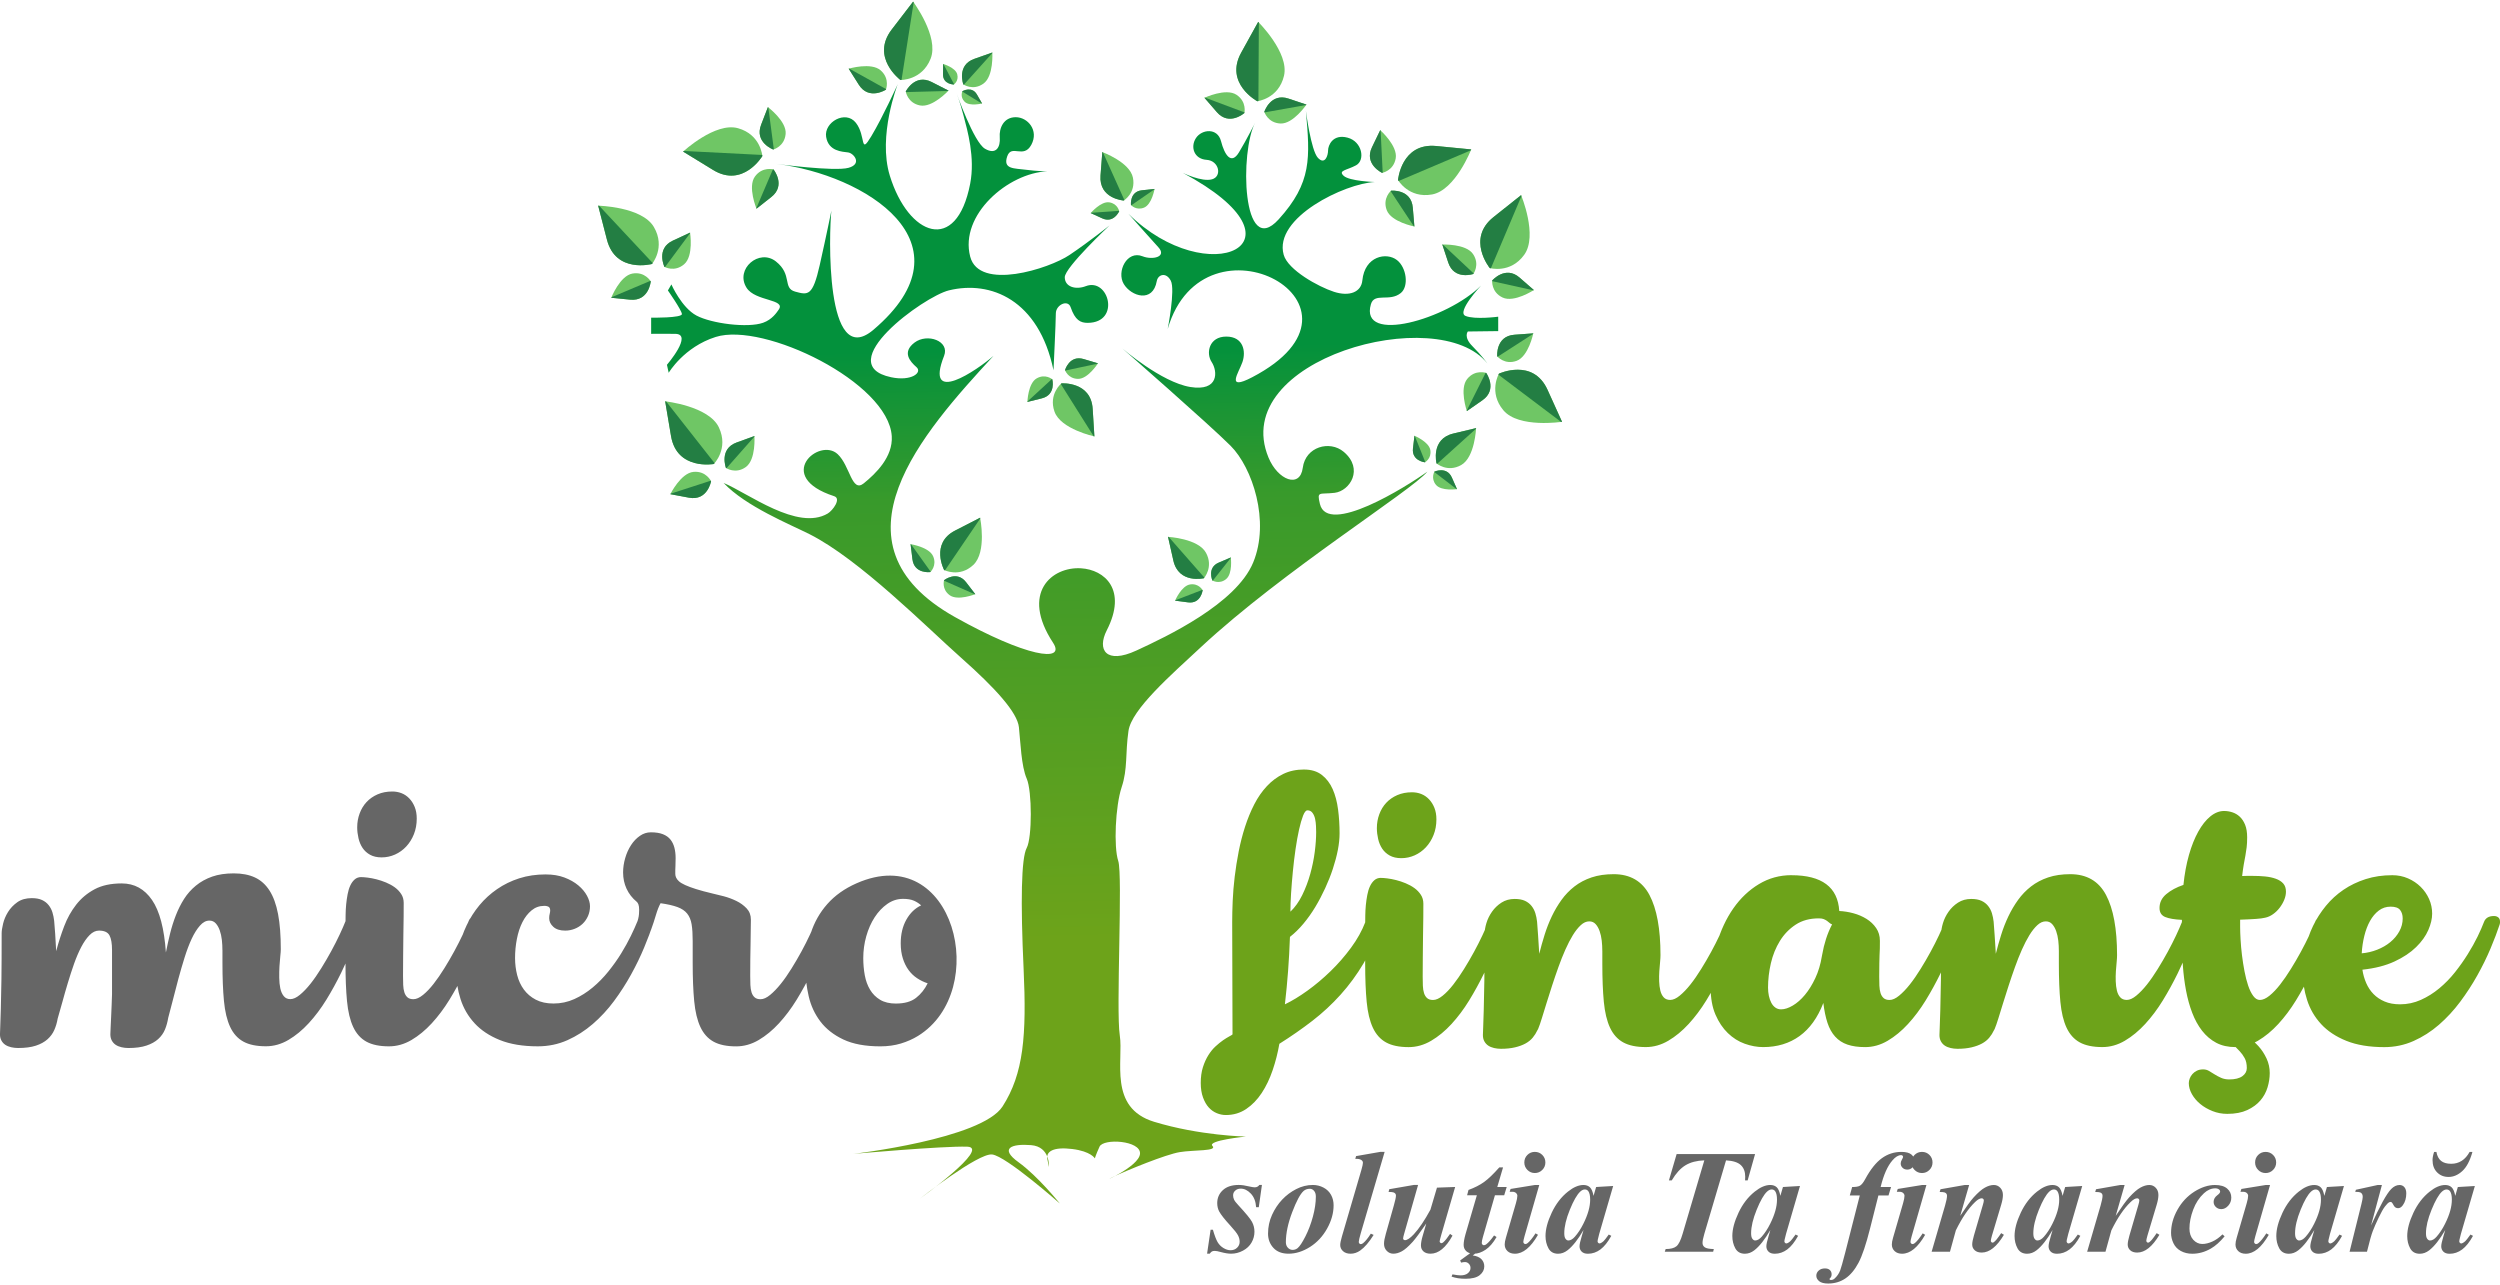 <?xml version="1.0" encoding="UTF-8"?>
<!DOCTYPE svg PUBLIC "-//W3C//DTD SVG 1.1//EN" "http://www.w3.org/Graphics/SVG/1.1/DTD/svg11.dtd">
<!-- Creator: CorelDRAW -->
<svg xmlns="http://www.w3.org/2000/svg" xml:space="preserve" width="249px" height="128px" style="shape-rendering:geometricPrecision; text-rendering:geometricPrecision; image-rendering:optimizeQuality; fill-rule:evenodd; clip-rule:evenodd"
viewBox="0 0 257.772 132.172"
 xmlns:xlink="http://www.w3.org/1999/xlink">
 <defs>
  <style type="text/css">
   <![CDATA[
    .fil2 {fill:#237E43}
    .fil1 {fill:#6FC665}
    .fil4 {fill:#666666;fill-rule:nonzero}
    .fil3 {fill:#6DA31A;fill-rule:nonzero}
    .fil0 {fill:url(#id0)}
   ]]>
  </style>
  <linearGradient id="id0" gradientUnits="userSpaceOnUse" x1="110.223" y1="35.778" x2="111.392" y2="96.65">
   <stop offset="0" style="stop-color:#03913C"/>
   <stop offset="0.251" style="stop-color:#389A2B"/>
   <stop offset="1" style="stop-color:#6DA31A"/>
  </linearGradient>
 </defs>
 <g id="Слой_x0020_1">
  <g id="_276768352">
   <g>
    <path id="_276765496" class="fil0" d="M87.96 118.81c0,0 13.246,-1.525 15.414,-4.897 2.168,-3.372 2.489,-7.306 2.168,-14.21 -0.321,-6.904 -0.241,-11.399 0.321,-12.443 0.562,-1.044 0.562,-5.86 0,-7.145 -0.562,-1.285 -0.643,-3.774 -0.804,-5.299 -0.161,-1.525 -2.408,-4.014 -5.941,-7.145 -3.533,-3.131 -10.478,-10.156 -15.656,-12.765 -2.001,-1.008 -6.562,-2.855 -8.852,-5.278 2.524,1.046 7.631,4.987 10.737,3.151 0.51,-0.302 1.431,-1.537 0.662,-1.786 -6.254,-2.023 -1.54,-6.116 0.361,-4.335 1.284,1.204 1.445,4.014 2.689,3.011 1.245,-1.004 3.021,-2.729 2.89,-4.857 -0.343,-5.565 -13.205,-11.797 -18.148,-10.24 -3.288,1.035 -4.853,3.697 -4.853,3.697l-0.181 -0.823c0,0 2.727,-3.172 0.861,-3.192 -1.867,-0.02 -2.489,0 -2.489,0l0 -1.666c0,0 3.212,0.04 3.172,-0.381 -0.04,-0.421 -1.445,-2.428 -1.445,-2.428l0.361 -0.622c0,0 1.044,2.389 2.589,3.212 1.545,0.823 5.278,1.304 6.864,0.742 0.944,-0.334 1.409,-1.066 1.612,-1.355 0.775,-1.107 -2.422,-0.835 -3.317,-2.258 -1.211,-1.922 1.304,-4.074 3.03,-2.709 1.726,1.365 0.662,2.75 1.987,3.111 1.325,0.361 1.805,0.481 2.528,-2.73 0.722,-3.212 1.204,-5.62 1.204,-5.62 -0.245,2.205 -0.686,16.551 4.335,12.283 10.554,-8.97 -0.949,-16.004 -9.995,-17.1 0,0 5.981,0.803 7.426,0.401 1.445,-0.401 0.542,-1.506 -0.04,-1.586 -0.582,-0.08 -2.027,-0.1 -2.268,-1.605 -0.241,-1.505 2.007,-2.81 3.071,-1.445 1.063,1.365 0.38,3.391 1.584,1.384 1.204,-2.007 2.73,-5.379 2.73,-5.379 0,0 -2.085,5.323 -0.82,9.436 1.913,6.218 6.867,8.153 8.286,0.84 0.527,-2.714 -0.281,-5.5 -0.682,-7.025 -0.401,-1.525 -0.722,-2.328 -0.722,-2.328 0,0 1.766,5.058 2.93,5.74 1.164,0.682 1.605,-0.201 1.525,-1.164 -0.08,-0.963 0.401,-2.087 1.646,-2.087 1.244,0 2.409,1.364 1.606,2.85 -0.803,1.485 -2.047,-0.121 -2.489,1.204 -0.441,1.325 0.722,1.204 1.927,1.365 1.204,0.161 2.208,0.161 2.208,0.161 -4.039,0.176 -9.06,4.489 -7.948,8.791 0.923,3.572 8.148,1.245 10.236,-0.161 2.088,-1.405 4.134,-3.051 4.134,-3.051 0,0 -4.616,4.335 -4.616,5.339 0,1.004 1.125,1.324 2.168,0.923 2.37,-0.911 3.621,3.75 0.211,3.784 -0.766,0.008 -1.316,-0.276 -1.776,-1.616 -0.286,-0.833 -1.525,-0.241 -1.525,0.642 0,0.883 -0.241,5.86 -0.241,5.86 -1.519,-7.271 -6.478,-9.285 -10.78,-8.237 -2.598,0.633 -12.231,7.633 -5.96,8.959 2.087,0.442 3.251,-0.482 2.609,-1.044 -0.642,-0.562 -1.525,-1.525 -0.201,-2.529 1.325,-1.003 3.653,-0.161 3.051,1.365 -2.068,5.236 3.418,1.472 5.098,0 -7.294,7.901 -17.505,19.352 -3.977,26.935 7.305,4.095 11.483,4.734 10.115,2.649 -3.378,-5.149 -0.124,-7.861 2.881,-7.678 2.44,0.148 4.799,2.207 2.658,6.394 -1.029,2.014 -0.08,3.533 3.051,2.087 3.131,-1.445 10.276,-4.817 12.042,-9.072 1.766,-4.255 -0.08,-9.795 -2.328,-12.042 -2.248,-2.248 -11.159,-10.035 -11.159,-10.035 0,0 4.033,3.492 7.003,3.974 2.97,0.482 2.83,-1.625 2.207,-2.569 -0.622,-0.943 -0.261,-2.629 1.505,-2.629 1.766,0 2.047,1.525 1.666,2.629 -0.381,1.104 -1.766,3.01 1.003,1.565 14.173,-7.394 -4.98,-17.775 -8.71,-4.977 0,0 0.802,-4.054 0.32,-4.978 -0.482,-0.923 -1.325,-0.642 -1.445,0.04 -0.403,2.28 -2.63,1.583 -3.404,0.3 -0.765,-1.268 0.323,-3.503 1.936,-2.858 1.017,0.406 2.551,0.07 1.628,-0.934 -0.923,-1.004 -3.083,-3.452 -3.083,-3.452 8.17,8.095 19.346,3.133 5.612,-4.214 0,0 1.947,0.963 3.01,0.662 1.063,-0.301 0.723,-1.927 -0.562,-2.007 -1.285,-0.08 -1.702,-1.318 -1.1,-2.241 0.602,-0.923 2.225,-1.09 2.586,0.314 0.361,1.405 1.044,2.488 1.846,1.164 0.803,-1.324 1.686,-3.091 1.686,-3.091 -1.603,2.953 -1.372,14.162 2.408,9.995 3.449,-3.801 3.24,-6.351 2.81,-11.2 0,0 0.522,4.095 1.244,4.857 0.722,0.763 1.044,-0.241 1.044,-0.763 0,-0.522 0.482,-1.725 2.007,-1.324 1.525,0.401 1.846,2.328 0.883,2.85 -0.963,0.522 -1.886,0.522 -1.284,1.084 0.602,0.562 3.212,0.642 3.212,0.642 -3.057,0.139 -10.474,3.675 -9.393,7.506 0.441,1.565 3.573,3.292 5.178,3.813 1.605,0.521 2.813,0.028 2.93,-1.164 0.249,-2.529 2.5,-2.948 3.575,-2.103 0.988,0.776 1.234,2.695 0.399,3.387 -1.164,0.963 -2.73,-0.08 -3.091,1.164 -1.21,4.165 7.885,1.548 11.36,-1.927 0,0 -2.569,2.73 -1.606,3.131 0.963,0.401 3.372,0.08 3.372,0.08l-0 1.485 -3.131 0.04c0,0 -0.482,0.562 0.482,1.525 0.964,0.963 1.526,1.766 1.526,1.766 -5.016,-6.367 -26.756,-0.426 -22.56,9.714 0.963,2.328 3.251,3.212 3.533,1.044 0.281,-2.168 2.775,-2.854 4.215,-1.646 2.108,1.771 0.639,4.046 -0.935,4.232 -1.573,0.186 -1.844,-0.232 -1.514,1.147 0.789,3.299 8.872,-1.743 11.079,-3.332 -1.617,1.969 -14.844,10.194 -23.32,18.07 -3.158,2.935 -7.178,6.443 -7.498,8.664 -0.342,2.373 -0.064,3.887 -0.707,5.814 -0.642,1.927 -0.83,6.148 -0.349,7.593 0.482,1.445 -0.242,15.414 0.159,17.983 0.401,2.569 -1.205,7.466 3.532,8.911 4.737,1.445 9.473,1.525 9.473,1.525 0,0 -4.014,0.401 -3.452,0.963 0.562,0.562 -1.927,0.401 -3.372,0.642 -1.445,0.241 -5.379,1.847 -6.904,2.569 -1.525,0.722 2.729,-1.044 2.81,-2.408 0.08,-1.365 -3.773,-1.606 -4.175,-0.722 -0.401,0.883 -0.482,1.204 -0.482,1.204 0,0 -0.401,-0.722 -2.328,-0.963 -1.927,-0.241 -2.73,0.241 -2.569,1.044 0.161,0.803 0.161,0.803 0.161,0.803 0,0 0.161,-2.087 -1.846,-2.248 -2.007,-0.161 -3.292,0.321 -1.285,1.766 2.007,1.445 4.255,4.255 4.255,4.255 0,0 -5.54,-4.897 -6.984,-5.058 -1.445,-0.161 -7.466,4.576 -7.466,4.576 0,0 7.386,-5.299 4.897,-5.379 -2.489,-0.08 -11.76,0.744 -11.76,0.744z"/>
    <g>
     <g>
      <path id="_276765256" class="fil1" d="M73.601 47.674c0,0 -3.813,0.682 -4.415,-2.89 -0.602,-3.573 -0.602,-3.573 -0.602,-3.573 0,0 4.496,0.482 5.539,2.69 1.044,2.208 -0.522,3.773 -0.522,3.773z"/>
      <path id="_276750688" class="fil2" d="M73.601 47.674c0,0 -3.813,0.682 -4.415,-2.89 -0.602,-3.573 -0.602,-3.573 -0.602,-3.573l0.097 0.012 5 6.363c-0.05,0.058 -0.08,0.088 -0.08,0.088z"/>
     </g>
     <g>
      <path id="_276750544" class="fil1" d="M73.318 49.451c0,0 -0.364,2.055 -2.282,1.695 -1.918,-0.36 -1.918,-0.36 -1.918,-0.36 0,0 1.08,-2.183 2.39,-2.3 1.31,-0.117 1.811,0.965 1.811,0.965z"/>
      <path id="_276750304" class="fil2" d="M73.318 49.451c0,0 -0.364,2.055 -2.282,1.695 -1.918,-0.36 -1.918,-0.36 -1.918,-0.36l0.024 -0.047 4.146 -1.344c0.02,0.036 0.03,0.057 0.03,0.057z"/>
     </g>
     <g>
      <path id="_276750160" class="fil1" d="M74.85 48.078c0,0 -0.733,-1.954 1.101,-2.621 1.834,-0.667 1.834,-0.667 1.834,-0.667 0,0 0.183,2.429 -0.885,3.197 -1.068,0.768 -2.05,0.091 -2.05,0.091z"/>
      <path id="_276750040" class="fil2" d="M74.85 48.078c0,0 -0.733,-1.954 1.101,-2.621 1.834,-0.667 1.834,-0.667 1.834,-0.667l0.003 0.053 -2.884 3.268c-0.036,-0.021 -0.055,-0.033 -0.055,-0.033z"/>
     </g>
    </g>
    <g>
     <g>
      <path id="_276749728" class="fil1" d="M97.347 58.604c0,0 -1.445,-2.742 1.133,-4.067 2.578,-1.325 2.578,-1.325 2.578,-1.325 0,0 0.722,3.544 -0.708,4.875 -1.43,1.331 -3.003,0.517 -3.003,0.517z"/>
      <path id="_276749488" class="fil2" d="M97.347 58.604c0,0 -1.445,-2.742 1.133,-4.067 2.578,-1.325 2.578,-1.325 2.578,-1.325l0.015 0.077 -3.639 5.354c-0.056,-0.023 -0.087,-0.039 -0.087,-0.039z"/>
     </g>
     <g>
      <path id="_276749344" class="fil1" d="M95.924 58.818c0,0 -1.655,0.22 -1.845,-1.329 -0.19,-1.55 -0.19,-1.55 -0.19,-1.55 0,0 1.926,0.294 2.333,1.264 0.407,0.971 -0.298,1.615 -0.298,1.615z"/>
      <path id="_276749104" class="fil2" d="M95.924 58.818c0,0 -1.655,0.22 -1.845,-1.329 -0.19,-1.55 -0.19,-1.55 -0.19,-1.55l0.042 0.007 2.03 2.836c-0.023,0.024 -0.036,0.036 -0.036,0.036z"/>
     </g>
     <g>
      <path id="_276748960" class="fil1" d="M97.342 59.654c0,0 1.312,-1.032 2.265,0.204 0.953,1.237 0.953,1.237 0.953,1.237 0,0 -1.807,0.728 -2.652,0.1 -0.844,-0.628 -0.566,-1.541 -0.566,-1.541z"/>
      <path id="_276748840" class="fil2" d="M97.342 59.654c0,0 1.312,-1.032 2.265,0.204 0.953,1.237 0.953,1.237 0.953,1.237l-0.039 0.015 -3.191 -1.407c0.007,-0.032 0.012,-0.05 0.012,-0.05z"/>
     </g>
    </g>
    <g>
     <g>
      <path id="_276748528" class="fil1" d="M109.445 39.36c0,0 3.041,-0.221 3.219,2.624 0.178,2.846 0.178,2.846 0.178,2.846 0,0 -3.479,-0.746 -4.115,-2.559 -0.636,-1.814 0.718,-2.91 0.718,-2.91z"/>
      <path id="_276748288" class="fil2" d="M109.445 39.36c0,0 3.041,-0.221 3.219,2.624 0.178,2.846 0.178,2.846 0.178,2.846l-0.075 -0.017 -3.391 -5.39c0.043,-0.041 0.069,-0.063 0.069,-0.063z"/>
     </g>
     <g>
      <path id="_276748144" class="fil1" d="M109.813 37.993c0,0 0.454,-1.578 1.925,-1.139 1.471,0.439 1.471,0.439 1.471,0.439 0,0 -1.024,1.62 -2.059,1.604 -1.035,-0.016 -1.338,-0.904 -1.338,-0.904z"/>
      <path id="_276747904" class="fil2" d="M109.813 37.993c0,0 0.454,-1.578 1.925,-1.139 1.471,0.439 1.471,0.439 1.471,0.439l-0.023 0.035 -3.356 0.712c-0.013,-0.03 -0.018,-0.047 -0.018,-0.047z"/>
     </g>
     <g>
      <path id="_276747760" class="fil1" d="M108.501 38.942c0,0 0.413,1.589 -1.077,1.961 -1.49,0.372 -1.49,0.372 -1.49,0.372 0,0 0.056,-1.916 0.955,-2.429 0.899,-0.514 1.612,0.097 1.612,0.097z"/>
      <path id="_276747640" class="fil2" d="M108.501 38.942c0,0 0.413,1.589 -1.077,1.961 -1.49,0.372 -1.49,0.372 -1.49,0.372l0.002 -0.041 2.525 -2.321c0.026,0.019 0.04,0.031 0.04,0.031z"/>
     </g>
    </g>
    <g>
     <g>
      <path id="_276747328" class="fil1" d="M124.132 59.453c0,0 -2.601,0.612 -3.15,-1.826 -0.548,-2.439 -0.548,-2.439 -0.548,-2.439 0,0 3.115,0.164 3.916,1.645 0.802,1.482 -0.218,2.619 -0.218,2.619z"/>
      <path id="_276747088" class="fil2" d="M124.132 59.453c0,0 -2.601,0.612 -3.15,-1.826 -0.548,-2.439 -0.548,-2.439 -0.548,-2.439l0.067 0.004 3.683 4.196c-0.032,0.042 -0.051,0.064 -0.051,0.064z"/>
     </g>
     <g>
      <path id="_276746944" class="fil1" d="M124.003 60.687c0,0 -0.174,1.429 -1.509,1.253 -1.335,-0.176 -1.335,-0.176 -1.335,-0.176 0,0 0.662,-1.544 1.56,-1.674 0.898,-0.13 1.283,0.597 1.283,0.597z"/>
      <path id="_276746680" class="fil2" d="M124.003 60.687c0,0 -0.174,1.429 -1.509,1.253 -1.335,-0.176 -1.335,-0.176 -1.335,-0.176l0.015 -0.033 2.806 -1.081c0.015,0.024 0.023,0.038 0.023,0.038z"/>
     </g>
     <g>
      <path id="_276742424" class="fil1" d="M125.008 59.684c0,0 -0.578,-1.318 0.661,-1.846 1.238,-0.528 1.238,-0.528 1.238,-0.528 0,0 0.217,1.666 -0.49,2.235 -0.707,0.569 -1.409,0.139 -1.409,0.139z"/>
      <path id="_276742304" class="fil2" d="M125.008 59.684c0,0 -0.578,-1.318 0.661,-1.846 1.238,-0.528 1.238,-0.528 1.238,-0.528l0.004 0.036 -1.864 2.359c-0.025,-0.013 -0.039,-0.021 -0.039,-0.021z"/>
     </g>
    </g>
    <g>
     <g>
      <path id="_276741992" class="fil1" d="M67.228 27.049c0,0 -3.741,1.006 -4.647,-2.502 -0.906,-3.508 -0.906,-3.508 -0.906,-3.508 0,0 4.52,0.095 5.749,2.205 1.229,2.11 -0.197,3.804 -0.197,3.804z"/>
      <path id="_276741752" class="fil2" d="M67.228 27.049c0,0 -3.741,1.006 -4.647,-2.502 -0.906,-3.508 -0.906,-3.508 -0.906,-3.508l0.098 0.004 5.527 5.911c-0.044,0.062 -0.072,0.095 -0.072,0.095z"/>
     </g>
     <g>
      <path id="_276741608" class="fil1" d="M67.098 28.844c0,0 -0.187,2.078 -2.129,1.884 -1.942,-0.195 -1.942,-0.195 -1.942,-0.195 0,0 0.889,-2.267 2.184,-2.496 1.295,-0.229 1.887,0.807 1.887,0.807z"/>
      <path id="_276741368" class="fil2" d="M67.098 28.844c0,0 -0.187,2.078 -2.129,1.884 -1.942,-0.195 -1.942,-0.195 -1.942,-0.195l0.02 -0.049 4.016 -1.695c0.023,0.034 0.035,0.054 0.035,0.054z"/>
     </g>
     <g>
      <path id="_276741224" class="fil1" d="M68.507 27.344c0,0 -0.897,-1.884 0.873,-2.705 1.77,-0.822 1.77,-0.822 1.77,-0.822 0,0 0.39,2.404 -0.608,3.261 -0.998,0.857 -2.034,0.266 -2.034,0.266z"/>
      <path id="_276741104" class="fil2" d="M68.507 27.344c0,0 -0.897,-1.884 0.873,-2.705 1.77,-0.822 1.77,-0.822 1.77,-0.822l0.008 0.052 -2.593 3.504c-0.037,-0.018 -0.057,-0.029 -0.057,-0.029z"/>
     </g>
    </g>
    <g>
     <g>
      <path id="_276740792" class="fil1" d="M78.604 15.925c0,0 -1.991,3.323 -5.08,1.43 -3.089,-1.893 -3.089,-1.893 -3.089,-1.893 0,0 3.317,-3.073 5.667,-2.409 2.35,0.664 2.502,2.873 2.502,2.873z"/>
      <path id="_276740552" class="fil2" d="M78.604 15.925c0,0 -1.991,3.323 -5.08,1.43 -3.089,-1.893 -3.089,-1.893 -3.089,-1.893l0.073 -0.065 8.082 0.411c0.011,0.075 0.014,0.118 0.014,0.118z"/>
     </g>
     <g>
      <path id="_276740408" class="fil1" d="M79.757 17.306c0,0 1.31,1.625 -0.222,2.834 -1.532,1.209 -1.532,1.209 -1.532,1.209 0,0 -0.936,-2.248 -0.164,-3.313 0.773,-1.065 1.917,-0.731 1.917,-0.731z"/>
      <path id="_276740168" class="fil2" d="M79.757 17.306c0,0 1.31,1.625 -0.222,2.834 -1.532,1.209 -1.532,1.209 -1.532,1.209l-0.02 -0.049 1.711 -4.009c0.04,0.009 0.062,0.015 0.062,0.015z"/>
     </g>
     <g>
      <path id="_276740024" class="fil1" d="M79.728 15.249c0,0 -1.954,-0.731 -1.252,-2.552 0.702,-1.821 0.702,-1.821 0.702,-1.821 0,0 1.951,1.458 1.828,2.768 -0.123,1.31 -1.278,1.605 -1.278,1.605z"/>
      <path id="_276739904" class="fil2" d="M79.728 15.249c0,0 -1.954,-0.731 -1.252,-2.552 0.702,-1.821 0.702,-1.821 0.702,-1.821l0.042 0.032 0.569 4.321c-0.039,0.013 -0.061,0.019 -0.061,0.019z"/>
     </g>
    </g>
    <g>
     <g>
      <path id="_276739592" class="fil1" d="M92.836 8.076c0,0 -3.097,-2.327 -0.892,-5.201 2.205,-2.874 2.205,-2.874 2.205,-2.874 0,0 2.71,3.619 1.805,5.887 -0.905,2.268 -3.118,2.189 -3.118,2.189z"/>
      <path id="_276739352" class="fil2" d="M92.836 8.076c0,0 -3.097,-2.327 -0.892,-5.201 2.205,-2.874 2.205,-2.874 2.205,-2.874l0.058 0.079 -1.252 7.994c-0.076,0.003 -0.119,0.002 -0.119,0.002z"/>
     </g>
     <g>
      <path id="_276739208" class="fil1" d="M91.343 9.079c0,0 -1.752,1.133 -2.795,-0.516 -1.043,-1.649 -1.043,-1.649 -1.043,-1.649 0,0 2.334,-0.697 3.312,0.183 0.978,0.879 0.526,1.983 0.526,1.983z"/>
      <path id="_276738968" class="fil2" d="M91.343 9.079c0,0 -1.752,1.133 -2.795,-0.516 -1.043,-1.649 -1.043,-1.649 -1.043,-1.649l0.051 -0.014 3.809 2.12c-0.013,0.039 -0.021,0.06 -0.021,0.06z"/>
     </g>
     <g>
      <path id="_276738824" class="fil1" d="M93.392 9.265c0,0 0.931,-1.867 2.669,-0.979 1.738,0.888 1.738,0.888 1.738,0.888 0,0 -1.653,1.788 -2.943,1.529 -1.29,-0.259 -1.463,-1.439 -1.463,-1.439z"/>
      <path id="_276738704" class="fil2" d="M93.392 9.265c0,0 0.931,-1.867 2.669,-0.979 1.738,0.888 1.738,0.888 1.738,0.888l-0.036 0.038 -4.357 0.115c-0.009,-0.04 -0.013,-0.063 -0.013,-0.063z"/>
     </g>
    </g>
    <g>
     <g>
      <path id="_276972104" class="fil1" d="M129.635 10.27c0,0 -3.41,-1.839 -1.657,-5.01 1.752,-3.171 1.752,-3.171 1.752,-3.171 0,0 3.219,3.175 2.662,5.553 -0.557,2.378 -2.757,2.629 -2.757,2.629z"/>
      <path id="_276971864" class="fil2" d="M129.635 10.27c0,0 -3.41,-1.839 -1.657,-5.01 1.752,-3.171 1.752,-3.171 1.752,-3.171l0.069 0.07 -0.046 8.092c-0.075,0.015 -0.117,0.02 -0.117,0.02z"/>
     </g>
     <g>
      <path id="_276971720" class="fil1" d="M128.307 11.484c0,0 -1.564,1.382 -2.841,-0.094 -1.277,-1.475 -1.277,-1.475 -1.277,-1.475 0,0 2.204,-1.037 3.302,-0.313 1.098,0.724 0.816,1.882 0.816,1.882z"/>
      <path id="_276971480" class="fil2" d="M128.307 11.484c0,0 -1.564,1.382 -2.841,-0.094 -1.277,-1.475 -1.277,-1.475 -1.277,-1.475l0.048 -0.022 4.082 1.528c-0.007,0.04 -0.012,0.063 -0.012,0.063z"/>
     </g>
     <g>
      <path id="_276971336" class="fil1" d="M130.361 11.363c0,0 0.642,-1.985 2.493,-1.366 1.851,0.619 1.851,0.619 1.851,0.619 0,0 -1.369,2.015 -2.682,1.951 -1.314,-0.063 -1.661,-1.204 -1.661,-1.204z"/>
      <path id="_276971216" class="fil2" d="M130.361 11.363c0,0 0.642,-1.985 2.493,-1.366 1.851,0.619 1.851,0.619 1.851,0.619l-0.031 0.043 -4.291 0.764c-0.015,-0.038 -0.022,-0.06 -0.022,-0.06z"/>
     </g>
    </g>
    <g>
     <g>
      <path id="_276970904" class="fil1" d="M144.146 18.393c0,0 0.337,-3.859 3.943,-3.507 3.606,0.352 3.606,0.352 3.606,0.352 0,0 -1.64,4.214 -4.043,4.645 -2.404,0.431 -3.506,-1.49 -3.506,-1.49z"/>
      <path id="_276970664" class="fil2" d="M144.146 18.393c0,0 0.337,-3.859 3.943,-3.507 3.606,0.352 3.606,0.352 3.606,0.352l-0.037 0.091 -7.448 3.164c-0.043,-0.063 -0.064,-0.1 -0.064,-0.1z"/>
     </g>
     <g>
      <path id="_276970520" class="fil1" d="M142.505 17.655c0,0 -1.888,-0.888 -1.04,-2.645 0.849,-1.757 0.849,-1.757 0.849,-1.757 0,0 1.825,1.612 1.596,2.908 -0.229,1.295 -1.405,1.495 -1.405,1.495z"/>
      <path id="_276970280" class="fil2" d="M142.505 17.655c0,0 -1.888,-0.888 -1.04,-2.645 0.849,-1.757 0.849,-1.757 0.849,-1.757l0.039 0.036 0.215 4.354c-0.04,0.01 -0.063,0.014 -0.063,0.014z"/>
     </g>
     <g>
      <path id="_276966008" class="fil1" d="M143.43 19.493c0,0 2.078,-0.197 2.242,1.748 0.165,1.944 0.165,1.944 0.165,1.944 0,0 -2.392,-0.458 -2.854,-1.69 -0.462,-1.231 0.448,-2.002 0.448,-2.002z"/>
      <path id="_276965888" class="fil2" d="M143.43 19.493c0,0 2.078,-0.197 2.242,1.748 0.165,1.944 0.165,1.944 0.165,1.944l-0.052 -0.011 -2.402 -3.638c0.029,-0.029 0.046,-0.044 0.046,-0.044z"/>
     </g>
    </g>
    <g>
     <g>
      <path id="_276965576" class="fil1" d="M154.556 38.358c0,0 3.512,-1.635 5.008,1.665 1.496,3.3 1.496,3.3 1.496,3.3 0,0 -4.469,0.684 -6.043,-1.183 -1.574,-1.867 -0.461,-3.781 -0.461,-3.781z"/>
      <path id="_276965336" class="fil2" d="M154.556 38.358c0,0 3.512,-1.635 5.008,1.665 1.496,3.3 1.496,3.3 1.496,3.3l-0.097 0.013 -6.461 -4.872c0.033,-0.069 0.054,-0.106 0.054,-0.106z"/>
     </g>
     <g>
      <path id="_276965192" class="fil1" d="M154.374 36.568c0,0 -0.173,-2.079 1.773,-2.222 1.946,-0.143 1.946,-0.143 1.946,-0.143 0,0 -0.485,2.387 -1.722,2.835 -1.237,0.448 -1.997,-0.47 -1.997,-0.47z"/>
      <path id="_276964952" class="fil2" d="M154.374 36.568c0,0 -0.173,-2.079 1.773,-2.222 1.946,-0.143 1.946,-0.143 1.946,-0.143l-0.011 0.052 -3.664 2.36c-0.029,-0.03 -0.043,-0.047 -0.043,-0.047z"/>
     </g>
     <g>
      <path id="_276964808" class="fil1" d="M153.244 38.287c0,0 1.208,1.701 -0.394,2.815 -1.602,1.114 -1.602,1.114 -1.602,1.114 0,0 -0.798,-2.301 0.038,-3.317 0.836,-1.016 1.958,-0.612 1.958,-0.612z"/>
      <path id="_276964688" class="fil2" d="M153.244 38.287c0,0 1.208,1.701 -0.394,2.815 -1.602,1.114 -1.602,1.114 -1.602,1.114l-0.017 -0.05 1.952 -3.898c0.04,0.011 0.061,0.018 0.061,0.018z"/>
     </g>
    </g>
    <g>
     <g>
      <path id="_276964376" class="fil1" d="M153.606 27.469c0,0 -2.44,-3.009 0.396,-5.262 2.836,-2.254 2.836,-2.254 2.836,-2.254 0,0 1.751,4.168 0.323,6.149 -1.428,1.981 -3.555,1.367 -3.555,1.367z"/>
      <path id="_276964136" class="fil2" d="M153.606 27.469c0,0 -2.44,-3.009 0.396,-5.262 2.836,-2.254 2.836,-2.254 2.836,-2.254l0.037 0.091 -3.153 7.452c-0.075,-0.015 -0.116,-0.027 -0.116,-0.027z"/>
     </g>
     <g>
      <path id="_477240512" class="fil1" d="M151.914 28.08c0,0 -1.975,0.674 -2.587,-1.179 -0.612,-1.853 -0.612,-1.853 -0.612,-1.853 0,0 2.433,-0.11 3.169,0.98 0.736,1.09 0.03,2.052 0.03,2.052z"/>
      <path id="_477240272" class="fil2" d="M151.914 28.08c0,0 -1.975,0.674 -2.587,-1.179 -0.612,-1.853 -0.612,-1.853 -0.612,-1.853l0.053 -0.001 3.181 2.98c-0.022,0.035 -0.035,0.053 -0.035,0.053z"/>
     </g>
     <g>
      <path id="_477240128" class="fil1" d="M153.857 28.758c0,0 1.356,-1.586 2.827,-0.303 1.47,1.283 1.47,1.283 1.47,1.283 0,0 -2.038,1.334 -3.226,0.77 -1.188,-0.564 -1.071,-1.75 -1.071,-1.75z"/>
      <path id="_477240008" class="fil2" d="M153.857 28.758c0,0 1.356,-1.586 2.827,-0.303 1.47,1.283 1.47,1.283 1.47,1.283l-0.045 0.028 -4.255 -0.945c0.001,-0.041 0.003,-0.064 0.003,-0.064z"/>
     </g>
    </g>
    <g>
     <g>
      <path id="_477239696" class="fil1" d="M115.868 20.509c0,0 -2.581,-0.173 -2.395,-2.585 0.185,-2.412 0.185,-2.412 0.185,-2.412 0,0 2.836,1.037 3.156,2.636 0.321,1.599 -0.946,2.361 -0.946,2.361z"/>
      <path id="_477239456" class="fil2" d="M115.868 20.509c0,0 -2.581,-0.173 -2.395,-2.585 0.185,-2.412 0.185,-2.412 0.185,-2.412l0.061 0.023 2.215 4.929c-0.042,0.03 -0.066,0.045 -0.066,0.045z"/>
     </g>
     <g>
      <path id="_477239312" class="fil1" d="M115.398 21.614c0,0 -0.567,1.273 -1.752,0.73 -1.185,-0.543 -1.185,-0.543 -1.185,-0.543 0,0 1.051,-1.241 1.919,-1.105 0.868,0.135 1.018,0.918 1.018,0.918z"/>
      <path id="_477239072" class="fil2" d="M115.398 21.614c0,0 -0.567,1.273 -1.752,0.73 -1.185,-0.543 -1.185,-0.543 -1.185,-0.543l0.023 -0.026 2.904 -0.203c0.007,0.026 0.01,0.042 0.01,0.042z"/>
     </g>
     <g>
      <path id="_477238928" class="fil1" d="M116.612 20.971c0,0 -0.16,-1.384 1.136,-1.521 1.296,-0.137 1.296,-0.137 1.296,-0.137 0,0 -0.273,1.603 -1.089,1.929 -0.816,0.325 -1.343,-0.271 -1.343,-0.271z"/>
      <path id="_477238808" class="fil2" d="M116.612 20.971c0,0 -0.16,-1.384 1.136,-1.521 1.296,-0.137 1.296,-0.137 1.296,-0.137l-0.006 0.035 -2.396 1.654c-0.02,-0.019 -0.03,-0.031 -0.03,-0.031z"/>
     </g>
    </g>
    <g>
     <g>
      <path id="_477238464" class="fil1" d="M148.118 47.608c0,0 -0.627,-2.51 1.726,-3.073 2.353,-0.563 2.353,-0.563 2.353,-0.563 0,0 -0.118,3.017 -1.542,3.813 -1.424,0.795 -2.538,-0.177 -2.538,-0.177z"/>
      <path id="_477238248" class="fil2" d="M148.118 47.608c0,0 -0.627,-2.51 1.726,-3.073 2.353,-0.563 2.353,-0.563 2.353,-0.563l-0.004 0.065 -4.014 3.619c-0.041,-0.03 -0.063,-0.049 -0.063,-0.049z"/>
     </g>
     <g>
      <path id="_477238104" class="fil1" d="M146.922 47.5c0,0 -1.385,-0.15 -1.232,-1.444 0.153,-1.294 0.153,-1.294 0.153,-1.294 0,0 1.503,0.621 1.64,1.488 0.137,0.868 -0.562,1.25 -0.562,1.25z"/>
      <path id="_477237864" class="fil2" d="M146.922 47.5c0,0 -1.385,-0.15 -1.232,-1.444 0.153,-1.294 0.153,-1.294 0.153,-1.294l0.032 0.014 1.083 2.702c-0.023,0.015 -0.036,0.023 -0.036,0.023z"/>
     </g>
     <g>
      <path id="_477237720" class="fil1" d="M147.906 48.459c0,0 1.269,-0.576 1.796,0.615 0.527,1.192 0.527,1.192 0.527,1.192 0,0 -1.61,0.231 -2.17,-0.446 -0.56,-0.677 -0.153,-1.362 -0.153,-1.362z"/>
      <path id="_477237600" class="fil2" d="M147.906 48.459c0,0 1.269,-0.576 1.796,0.615 0.527,1.192 0.527,1.192 0.527,1.192l-0.035 0.004 -2.308 -1.774c0.012,-0.025 0.02,-0.038 0.02,-0.038z"/>
     </g>
    </g>
    <g>
     <g>
      <path id="_477237288" class="fil1" d="M99.327 8.531c0,0 -0.72,-1.976 1.134,-2.631 1.855,-0.655 1.855,-0.655 1.855,-0.655 0,0 0.161,2.45 -0.923,3.214 -1.084,0.764 -2.067,0.072 -2.067,0.072z"/>
      <path id="_477237048" class="fil2" d="M99.327 8.531c0,0 -0.72,-1.976 1.134,-2.631 1.855,-0.655 1.855,-0.655 1.855,-0.655l0.003 0.053 -2.937 3.267c-0.036,-0.021 -0.055,-0.034 -0.055,-0.034z"/>
     </g>
     <g>
      <path id="_477236904" class="fil1" d="M98.351 8.545c0,0 -1.133,-0.004 -1.119,-1.063 0.014,-1.059 0.014,-1.059 0.014,-1.059 0,0 1.268,0.374 1.453,1.064 0.185,0.69 -0.348,1.058 -0.348,1.058z"/>
      <path id="_477236664" class="fil2" d="M98.351 8.545c0,0 -1.133,-0.004 -1.119,-1.063 0.014,-1.059 0.014,-1.059 0.014,-1.059l0.027 0.009 1.105 2.093c-0.017,0.014 -0.027,0.021 -0.027,0.021z"/>
     </g>
     <g>
      <path id="_276570544" class="fil1" d="M99.228 9.237c0,0 0.977,-0.574 1.504,0.345 0.528,0.919 0.528,0.919 0.528,0.919 0,0 -1.282,0.324 -1.792,-0.176 -0.51,-0.5 -0.239,-1.088 -0.239,-1.088z"/>
      <path id="_276571144" class="fil2" d="M99.228 9.237c0,0 0.977,-0.574 1.504,0.345 0.528,0.919 0.528,0.919 0.528,0.919l-0.028 0.006 -2.017 -1.238c0.008,-0.021 0.013,-0.032 0.013,-0.032z"/>
     </g>
    </g>
   </g>
   <path id="_276571840" class="fil3" d="M134.466 79.177c0.735,0 1.345,0.184 1.822,0.552 0.477,0.368 0.85,0.856 1.121,1.465 0.27,0.609 0.454,1.311 0.558,2.104 0.103,0.793 0.155,1.615 0.155,2.466 0,0.517 -0.058,1.086 -0.178,1.707 -0.121,0.621 -0.293,1.264 -0.511,1.931 -0.218,0.667 -0.483,1.333 -0.793,2.006 -0.31,0.673 -0.649,1.322 -1.023,1.943 -0.374,0.621 -0.782,1.196 -1.225,1.724 -0.442,0.529 -0.902,0.977 -1.373,1.345 -0.012,0.011 -0.017,0.034 -0.017,0.069 -0.08,2.322 -0.253,4.621 -0.517,6.897 0.724,-0.345 1.5,-0.816 2.322,-1.408 0.822,-0.592 1.615,-1.259 2.385,-2.006 0.77,-0.747 1.477,-1.558 2.115,-2.426 0.638,-0.868 1.127,-1.748 1.471,-2.644 0.069,-0.195 0.19,-0.351 0.356,-0.46 0.167,-0.109 0.391,-0.161 0.678,-0.161 0.173,0 0.322,0.046 0.443,0.144 0.12,0.098 0.178,0.247 0.178,0.442 0,0.035 0,0.075 0,0.121 0,0.046 -0.011,0.098 -0.035,0.155 -0.494,1.483 -1.092,2.817 -1.793,4.001 -0.701,1.184 -1.494,2.265 -2.379,3.248 -0.885,0.983 -1.857,1.885 -2.915,2.701 -1.057,0.816 -2.19,1.604 -3.397,2.363 -0.161,0.931 -0.391,1.833 -0.69,2.713 -0.299,0.879 -0.673,1.667 -1.127,2.356 -0.454,0.69 -0.989,1.241 -1.604,1.655 -0.615,0.414 -1.316,0.621 -2.098,0.621 -0.31,0 -0.62,-0.063 -0.931,-0.19 -0.31,-0.126 -0.587,-0.322 -0.828,-0.586 -0.242,-0.264 -0.437,-0.609 -0.592,-1.029 -0.155,-0.42 -0.236,-0.92 -0.236,-1.506 0,-0.609 0.075,-1.15 0.224,-1.621 0.149,-0.472 0.339,-0.885 0.563,-1.242 0.224,-0.356 0.471,-0.661 0.742,-0.908 0.27,-0.247 0.523,-0.454 0.764,-0.621 0.242,-0.167 0.454,-0.299 0.638,-0.397 0.184,-0.098 0.299,-0.166 0.345,-0.212l-0.034 -11.57c0,-0.655 0.017,-1.385 0.051,-2.19 0.035,-0.805 0.104,-1.638 0.207,-2.5 0.104,-0.862 0.242,-1.736 0.414,-2.615 0.173,-0.879 0.391,-1.724 0.655,-2.541 0.264,-0.816 0.58,-1.586 0.948,-2.305 0.368,-0.718 0.805,-1.345 1.305,-1.88 0.5,-0.534 1.063,-0.954 1.695,-1.259 0.632,-0.305 1.345,-0.454 2.138,-0.454zm0.345 4.207c-0.161,0 -0.31,0.184 -0.454,0.552 -0.144,0.368 -0.282,0.845 -0.414,1.437 -0.132,0.592 -0.253,1.264 -0.362,2.017 -0.109,0.753 -0.201,1.517 -0.276,2.293 -0.075,0.776 -0.138,1.529 -0.184,2.253 -0.046,0.724 -0.069,1.357 -0.069,1.897 0.471,-0.448 0.879,-1.017 1.218,-1.707 0.339,-0.69 0.615,-1.42 0.828,-2.184 0.212,-0.765 0.368,-1.523 0.466,-2.282 0.098,-0.759 0.143,-1.437 0.143,-2.034 0,-0.161 -0.006,-0.368 -0.017,-0.621 -0.011,-0.253 -0.04,-0.5 -0.092,-0.742 -0.052,-0.242 -0.143,-0.449 -0.27,-0.621 -0.126,-0.172 -0.299,-0.259 -0.517,-0.259zm7.57 6.966c0.161,0 0.385,0.017 0.667,0.052 0.282,0.035 0.581,0.092 0.902,0.173 0.322,0.08 0.65,0.19 0.983,0.327 0.333,0.138 0.638,0.305 0.908,0.5 0.27,0.195 0.488,0.426 0.661,0.69 0.173,0.264 0.259,0.569 0.259,0.914 0,0.322 0,0.781 -0.006,1.385 -0.006,0.603 -0.017,1.264 -0.029,1.983 -0.012,0.718 -0.017,1.448 -0.023,2.184 -0.006,0.736 -0.011,1.391 -0.011,1.966 0,0.333 0.006,0.644 0.017,0.937 0.011,0.293 0.052,0.552 0.121,0.77 0.069,0.218 0.178,0.391 0.322,0.517 0.143,0.126 0.345,0.19 0.609,0.19 0.299,0 0.632,-0.149 0.994,-0.443 0.362,-0.293 0.724,-0.673 1.092,-1.144 0.368,-0.471 0.736,-1.006 1.104,-1.598 0.368,-0.592 0.713,-1.184 1.035,-1.776 0.322,-0.592 0.609,-1.155 0.862,-1.696 0.253,-0.54 0.454,-1 0.604,-1.379 0.069,-0.195 0.19,-0.351 0.362,-0.46 0.173,-0.109 0.397,-0.161 0.673,-0.161 0.173,0 0.322,0.046 0.443,0.144 0.121,0.098 0.178,0.247 0.178,0.442 0,0.035 0,0.075 0,0.121 0,0.046 -0.011,0.098 -0.035,0.155 -0.229,0.678 -0.517,1.46 -0.862,2.345 -0.345,0.885 -0.747,1.793 -1.207,2.73 -0.46,0.937 -0.966,1.863 -1.523,2.771 -0.557,0.908 -1.167,1.718 -1.822,2.431 -0.655,0.713 -1.351,1.287 -2.092,1.724 -0.742,0.437 -1.517,0.655 -2.322,0.655 -0.966,0 -1.742,-0.161 -2.328,-0.483 -0.587,-0.322 -1.041,-0.828 -1.362,-1.517 -0.322,-0.69 -0.534,-1.581 -0.638,-2.667 -0.104,-1.086 -0.155,-2.391 -0.155,-3.92l0 -4.035c0,-0.287 0.006,-0.609 0.011,-0.96 0.006,-0.351 0.023,-0.701 0.057,-1.058 0.035,-0.356 0.086,-0.707 0.15,-1.046 0.063,-0.339 0.155,-0.638 0.276,-0.897 0.121,-0.259 0.27,-0.465 0.454,-0.627 0.184,-0.161 0.408,-0.241 0.672,-0.241zm-0.414 -5.138c0,-0.506 0.086,-0.983 0.253,-1.431 0.167,-0.449 0.402,-0.839 0.713,-1.173 0.31,-0.333 0.69,-0.598 1.138,-0.793 0.449,-0.195 0.954,-0.293 1.517,-0.293 0.334,0 0.656,0.058 0.96,0.178 0.305,0.121 0.569,0.305 0.799,0.546 0.23,0.242 0.414,0.535 0.552,0.879 0.138,0.345 0.207,0.742 0.207,1.19 0,0.587 -0.098,1.121 -0.293,1.61 -0.195,0.488 -0.46,0.914 -0.793,1.27 -0.334,0.356 -0.719,0.632 -1.155,0.828 -0.437,0.195 -0.897,0.293 -1.38,0.293 -0.471,0 -0.868,-0.092 -1.19,-0.27 -0.322,-0.178 -0.58,-0.414 -0.776,-0.707 -0.195,-0.293 -0.334,-0.627 -0.42,-1 -0.086,-0.374 -0.132,-0.747 -0.132,-1.126zm23.244 12.656c0,-0.333 -0.017,-0.684 -0.058,-1.046 -0.04,-0.362 -0.115,-0.69 -0.218,-0.983 -0.104,-0.293 -0.241,-0.535 -0.413,-0.724 -0.173,-0.19 -0.391,-0.282 -0.656,-0.282 -0.299,0 -0.586,0.126 -0.868,0.385 -0.282,0.259 -0.558,0.604 -0.822,1.034 -0.265,0.431 -0.523,0.931 -0.776,1.5 -0.253,0.569 -0.489,1.167 -0.713,1.793 -0.224,0.627 -0.442,1.259 -0.649,1.897 -0.207,0.638 -0.396,1.242 -0.575,1.811 -0.178,0.569 -0.339,1.092 -0.483,1.564 -0.143,0.471 -0.276,0.845 -0.391,1.121l-0.069 0.12c-0.127,0.276 -0.288,0.529 -0.483,0.765 -0.195,0.236 -0.443,0.437 -0.747,0.604 -0.305,0.166 -0.667,0.299 -1.08,0.396 -0.414,0.098 -0.897,0.15 -1.448,0.15 -0.253,0 -0.489,-0.029 -0.713,-0.081 -0.224,-0.052 -0.426,-0.132 -0.598,-0.247 -0.172,-0.115 -0.305,-0.265 -0.402,-0.443 -0.098,-0.178 -0.15,-0.391 -0.15,-0.644 0,-0.149 0.011,-0.42 0.029,-0.81 0.017,-0.391 0.035,-0.983 0.058,-1.771 0.023,-0.787 0.046,-1.81 0.063,-3.075 0.017,-1.264 0.023,-2.851 0.023,-4.759 0,-0.333 0.063,-0.713 0.19,-1.132 0.126,-0.42 0.322,-0.81 0.58,-1.179 0.259,-0.368 0.58,-0.678 0.971,-0.931 0.391,-0.253 0.845,-0.379 1.362,-0.379 0.426,0 0.781,0.063 1.063,0.195 0.282,0.132 0.506,0.31 0.678,0.529 0.172,0.218 0.305,0.466 0.391,0.747 0.086,0.282 0.144,0.575 0.178,0.874 0.035,0.357 0.069,0.822 0.103,1.402 0.035,0.581 0.075,1.219 0.121,1.908 0.161,-0.644 0.345,-1.299 0.552,-1.96 0.207,-0.661 0.454,-1.293 0.741,-1.897 0.287,-0.604 0.621,-1.167 1,-1.696 0.379,-0.529 0.828,-0.994 1.339,-1.391 0.511,-0.396 1.098,-0.707 1.765,-0.931 0.667,-0.224 1.426,-0.333 2.276,-0.333 1.701,0 2.931,0.713 3.69,2.144 0.759,1.431 1.138,3.501 1.138,6.202 0,0.173 -0.012,0.402 -0.04,0.695 -0.029,0.293 -0.058,0.615 -0.08,0.96 -0.023,0.345 -0.029,0.69 -0.017,1.04 0.012,0.351 0.052,0.673 0.121,0.96 0.069,0.287 0.184,0.517 0.345,0.695 0.161,0.178 0.385,0.27 0.673,0.27 0.299,0 0.627,-0.149 0.983,-0.443 0.356,-0.293 0.724,-0.673 1.098,-1.144 0.374,-0.471 0.742,-1.006 1.109,-1.598 0.368,-0.592 0.713,-1.184 1.035,-1.776 0.322,-0.592 0.609,-1.155 0.862,-1.696 0.253,-0.54 0.454,-1 0.604,-1.379 0.069,-0.195 0.19,-0.351 0.357,-0.46 0.166,-0.109 0.391,-0.161 0.678,-0.161 0.172,0 0.322,0.046 0.443,0.144 0.121,0.098 0.178,0.247 0.178,0.442 0,0.035 0,0.075 0,0.121 0,0.046 -0.011,0.098 -0.035,0.155 -0.23,0.678 -0.517,1.46 -0.862,2.345 -0.345,0.885 -0.747,1.793 -1.207,2.73 -0.46,0.937 -0.966,1.863 -1.523,2.771 -0.558,0.908 -1.167,1.718 -1.822,2.431 -0.655,0.713 -1.351,1.287 -2.092,1.724 -0.741,0.437 -1.517,0.655 -2.322,0.655 -0.965,0 -1.741,-0.161 -2.328,-0.483 -0.586,-0.322 -1.04,-0.828 -1.362,-1.517 -0.322,-0.69 -0.535,-1.581 -0.638,-2.667 -0.103,-1.086 -0.155,-2.391 -0.155,-3.92l0 -1.345zm19.502 -7.794c3.138,0 4.782,1.23 4.931,3.69 0.471,0.023 0.954,0.098 1.448,0.23 0.494,0.132 0.948,0.328 1.356,0.58 0.408,0.253 0.742,0.569 1,0.949 0.259,0.379 0.385,0.816 0.385,1.31 0,0.322 0,0.586 -0.006,0.793 -0.006,0.207 -0.017,0.426 -0.029,0.661 -0.011,0.236 -0.017,0.523 -0.023,0.862 -0.006,0.339 -0.012,0.799 -0.012,1.374 0,0.333 0.006,0.644 0.017,0.937 0.012,0.293 0.052,0.552 0.121,0.77 0.069,0.218 0.178,0.391 0.322,0.517 0.143,0.126 0.345,0.19 0.609,0.19 0.299,0 0.626,-0.149 0.983,-0.443 0.356,-0.293 0.724,-0.673 1.098,-1.144 0.374,-0.471 0.742,-1.006 1.109,-1.598 0.368,-0.592 0.713,-1.184 1.035,-1.776 0.322,-0.592 0.609,-1.155 0.862,-1.696 0.253,-0.54 0.454,-1 0.603,-1.379 0.069,-0.195 0.19,-0.351 0.357,-0.46 0.167,-0.109 0.391,-0.161 0.678,-0.161 0.172,0 0.322,0.046 0.443,0.144 0.121,0.098 0.178,0.247 0.178,0.442 0,0.035 0,0.075 0,0.121 0,0.046 -0.012,0.098 -0.035,0.155 -0.23,0.678 -0.517,1.46 -0.862,2.345 -0.345,0.885 -0.747,1.793 -1.207,2.73 -0.46,0.937 -0.966,1.863 -1.523,2.771 -0.558,0.908 -1.167,1.718 -1.822,2.431 -0.656,0.713 -1.351,1.287 -2.092,1.724 -0.742,0.437 -1.517,0.655 -2.322,0.655 -0.712,0 -1.322,-0.086 -1.827,-0.259 -0.506,-0.172 -0.926,-0.448 -1.265,-0.822 -0.339,-0.373 -0.604,-0.845 -0.793,-1.42 -0.19,-0.575 -0.333,-1.259 -0.426,-2.052 -0.586,1.517 -1.402,2.655 -2.454,3.414 -1.052,0.759 -2.305,1.138 -3.754,1.138 -0.62,0 -1.253,-0.115 -1.897,-0.345 -0.644,-0.23 -1.224,-0.598 -1.742,-1.098 -0.517,-0.5 -0.943,-1.132 -1.276,-1.903 -0.333,-0.77 -0.5,-1.701 -0.5,-2.793 0,-1.575 0.207,-3.069 0.621,-4.477 0.414,-1.408 0.988,-2.638 1.724,-3.69 0.736,-1.052 1.615,-1.885 2.638,-2.5 1.023,-0.615 2.138,-0.919 3.345,-0.919zm2.828 4.449c-0.931,0 -1.724,0.212 -2.385,0.644 -0.661,0.431 -1.207,0.994 -1.632,1.684 -0.425,0.69 -0.735,1.454 -0.931,2.299 -0.195,0.845 -0.293,1.684 -0.293,2.512 0,0.299 0.029,0.58 0.086,0.851 0.057,0.27 0.143,0.512 0.253,0.718 0.109,0.207 0.247,0.368 0.414,0.489 0.166,0.121 0.362,0.184 0.592,0.184 0.368,0 0.77,-0.132 1.207,-0.391 0.437,-0.259 0.857,-0.627 1.253,-1.103 0.397,-0.477 0.753,-1.052 1.069,-1.724 0.316,-0.673 0.541,-1.426 0.678,-2.265 0,-0.023 0.011,-0.08 0.034,-0.172 0.092,-0.541 0.224,-1.075 0.391,-1.598 0.167,-0.523 0.374,-1.023 0.627,-1.506 -0.104,-0.034 -0.19,-0.086 -0.264,-0.155 -0.075,-0.069 -0.161,-0.138 -0.259,-0.207 -0.098,-0.069 -0.213,-0.132 -0.339,-0.184 -0.126,-0.052 -0.293,-0.075 -0.5,-0.075zm24.744 3.345c0,-0.333 -0.017,-0.684 -0.058,-1.046 -0.04,-0.362 -0.115,-0.69 -0.219,-0.983 -0.103,-0.293 -0.241,-0.535 -0.413,-0.724 -0.173,-0.19 -0.391,-0.282 -0.655,-0.282 -0.299,0 -0.586,0.126 -0.868,0.385 -0.282,0.259 -0.558,0.604 -0.822,1.034 -0.264,0.431 -0.523,0.931 -0.776,1.5 -0.253,0.569 -0.488,1.167 -0.712,1.793 -0.224,0.627 -0.443,1.259 -0.649,1.897 -0.207,0.638 -0.396,1.242 -0.575,1.811 -0.178,0.569 -0.339,1.092 -0.483,1.564 -0.143,0.471 -0.276,0.845 -0.391,1.121l-0.069 0.12c-0.126,0.276 -0.287,0.529 -0.483,0.765 -0.195,0.236 -0.443,0.437 -0.747,0.604 -0.305,0.166 -0.666,0.299 -1.08,0.396 -0.414,0.098 -0.896,0.15 -1.448,0.15 -0.253,0 -0.489,-0.029 -0.713,-0.081 -0.224,-0.052 -0.425,-0.132 -0.598,-0.247 -0.172,-0.115 -0.305,-0.265 -0.402,-0.443 -0.098,-0.178 -0.15,-0.391 -0.15,-0.644 0,-0.149 0.012,-0.42 0.029,-0.81 0.017,-0.391 0.035,-0.983 0.058,-1.771 0.023,-0.787 0.046,-1.81 0.063,-3.075 0.017,-1.264 0.023,-2.851 0.023,-4.759 0,-0.333 0.063,-0.713 0.19,-1.132 0.126,-0.42 0.322,-0.81 0.58,-1.179 0.259,-0.368 0.58,-0.678 0.972,-0.931 0.391,-0.253 0.845,-0.379 1.362,-0.379 0.426,0 0.782,0.063 1.063,0.195 0.282,0.132 0.506,0.31 0.678,0.529 0.173,0.218 0.305,0.466 0.391,0.747 0.086,0.282 0.144,0.575 0.178,0.874 0.035,0.357 0.069,0.822 0.104,1.402 0.035,0.581 0.075,1.219 0.121,1.908 0.161,-0.644 0.345,-1.299 0.552,-1.96 0.207,-0.661 0.454,-1.293 0.741,-1.897 0.287,-0.604 0.621,-1.167 1,-1.696 0.38,-0.529 0.828,-0.994 1.339,-1.391 0.511,-0.396 1.098,-0.707 1.765,-0.931 0.666,-0.224 1.425,-0.333 2.276,-0.333 1.701,0 2.931,0.713 3.69,2.144 0.759,1.431 1.138,3.501 1.138,6.202 0,0.173 -0.011,0.402 -0.04,0.695 -0.029,0.293 -0.058,0.615 -0.08,0.96 -0.023,0.345 -0.029,0.69 -0.017,1.04 0.011,0.351 0.052,0.673 0.121,0.96 0.069,0.287 0.184,0.517 0.345,0.695 0.161,0.178 0.385,0.27 0.672,0.27 0.299,0 0.627,-0.149 0.983,-0.443 0.356,-0.293 0.724,-0.673 1.098,-1.144 0.374,-0.471 0.742,-1.006 1.109,-1.598 0.368,-0.592 0.713,-1.184 1.035,-1.776 0.322,-0.592 0.609,-1.155 0.862,-1.696 0.253,-0.54 0.454,-1 0.603,-1.379 0.069,-0.195 0.19,-0.351 0.357,-0.46 0.167,-0.109 0.391,-0.161 0.678,-0.161 0.173,0 0.322,0.046 0.443,0.144 0.12,0.098 0.178,0.247 0.178,0.442 0,0.035 0,0.075 0,0.121 0,0.046 -0.012,0.098 -0.035,0.155 -0.23,0.678 -0.517,1.46 -0.862,2.345 -0.345,0.885 -0.747,1.793 -1.207,2.73 -0.46,0.937 -0.966,1.863 -1.523,2.771 -0.558,0.908 -1.167,1.718 -1.822,2.431 -0.656,0.713 -1.351,1.287 -2.093,1.724 -0.741,0.437 -1.517,0.655 -2.322,0.655 -0.965,0 -1.741,-0.161 -2.328,-0.483 -0.586,-0.322 -1.04,-0.828 -1.362,-1.517 -0.322,-0.69 -0.535,-1.581 -0.638,-2.667 -0.104,-1.086 -0.155,-2.391 -0.155,-3.92l0 -1.345zm19.968 -7.725c0.448,0 0.879,0.017 1.293,0.058 0.414,0.04 0.782,0.121 1.104,0.236 0.322,0.115 0.581,0.276 0.77,0.489 0.19,0.212 0.281,0.494 0.281,0.839 0,0.276 -0.057,0.557 -0.178,0.85 -0.121,0.293 -0.282,0.569 -0.477,0.822 -0.195,0.253 -0.419,0.472 -0.678,0.655 -0.259,0.184 -0.529,0.305 -0.805,0.362 -0.23,0.058 -0.546,0.098 -0.948,0.126 -0.402,0.029 -0.948,0.057 -1.638,0.08l0 0.759c0,0.356 0.017,0.787 0.046,1.299 0.029,0.512 0.075,1.046 0.144,1.604 0.069,0.557 0.155,1.109 0.259,1.655 0.103,0.546 0.23,1.04 0.379,1.483 0.15,0.443 0.328,0.799 0.529,1.069 0.201,0.27 0.426,0.408 0.678,0.408 0.299,0 0.632,-0.149 0.995,-0.443 0.362,-0.293 0.724,-0.673 1.092,-1.144 0.368,-0.471 0.736,-1.006 1.103,-1.598 0.368,-0.592 0.713,-1.184 1.035,-1.776 0.322,-0.592 0.609,-1.155 0.862,-1.696 0.253,-0.54 0.454,-1 0.603,-1.379 0.069,-0.195 0.19,-0.351 0.362,-0.46 0.172,-0.109 0.396,-0.161 0.672,-0.161 0.173,0 0.322,0.046 0.443,0.144 0.12,0.098 0.178,0.247 0.178,0.442 0,0.035 0,0.075 0,0.121 0,0.046 -0.011,0.098 -0.035,0.155 -0.23,0.678 -0.517,1.46 -0.862,2.345 -0.345,0.885 -0.747,1.793 -1.207,2.73 -0.46,0.937 -0.966,1.863 -1.523,2.771 -0.558,0.908 -1.167,1.718 -1.822,2.431 -0.656,0.713 -1.351,1.287 -2.093,1.724 -0.741,0.437 -1.517,0.655 -2.322,0.655 -0.759,0 -1.42,-0.149 -1.983,-0.448 -0.563,-0.299 -1.046,-0.713 -1.454,-1.236 -0.408,-0.523 -0.747,-1.138 -1.017,-1.845 -0.27,-0.707 -0.483,-1.471 -0.638,-2.293 -0.155,-0.822 -0.265,-1.679 -0.328,-2.575 -0.063,-0.896 -0.098,-1.787 -0.098,-2.672l0 -2.052c-0.759,-0.035 -1.333,-0.132 -1.724,-0.293 -0.391,-0.161 -0.586,-0.471 -0.586,-0.931 0,-0.563 0.236,-1.041 0.701,-1.431 0.465,-0.391 1.052,-0.707 1.765,-0.948 0.115,-1.127 0.305,-2.155 0.569,-3.087 0.264,-0.931 0.586,-1.736 0.96,-2.408 0.374,-0.672 0.788,-1.196 1.247,-1.569 0.46,-0.374 0.931,-0.558 1.414,-0.558 0.287,0 0.575,0.046 0.857,0.138 0.281,0.092 0.534,0.241 0.759,0.448 0.224,0.207 0.408,0.483 0.552,0.833 0.143,0.351 0.212,0.787 0.212,1.305 0,0.402 -0.017,0.742 -0.052,1.023 -0.035,0.281 -0.075,0.563 -0.127,0.839 -0.051,0.276 -0.109,0.575 -0.166,0.902 -0.058,0.327 -0.115,0.735 -0.172,1.218 0.229,-0.011 0.436,-0.017 0.615,-0.017 0.178,0 0.327,0 0.454,0zm-1.328 16.364c0.253,0 0.558,0.109 0.914,0.327 0.357,0.219 0.701,0.506 1.029,0.868 0.328,0.362 0.604,0.782 0.828,1.259 0.224,0.477 0.333,0.983 0.333,1.512 0,0.483 -0.075,0.971 -0.224,1.471 -0.15,0.5 -0.396,0.954 -0.742,1.357 -0.345,0.402 -0.793,0.73 -1.351,0.989 -0.558,0.259 -1.247,0.391 -2.063,0.391 -0.541,0 -1.046,-0.098 -1.523,-0.287 -0.477,-0.19 -0.896,-0.431 -1.259,-0.73 -0.362,-0.299 -0.649,-0.638 -0.862,-1.017 -0.213,-0.379 -0.322,-0.759 -0.322,-1.138 0,-0.15 0.034,-0.31 0.097,-0.477 0.063,-0.167 0.156,-0.316 0.276,-0.454 0.121,-0.138 0.271,-0.253 0.454,-0.345 0.184,-0.092 0.402,-0.138 0.655,-0.138 0.218,0 0.42,0.052 0.603,0.161 0.184,0.109 0.38,0.23 0.581,0.356 0.201,0.126 0.419,0.242 0.661,0.351 0.242,0.109 0.523,0.167 0.845,0.167 0.598,0 1.052,-0.115 1.356,-0.339 0.305,-0.224 0.454,-0.5 0.454,-0.833 0,-0.414 -0.075,-0.759 -0.224,-1.029 -0.149,-0.27 -0.316,-0.5 -0.5,-0.695 -0.184,-0.195 -0.351,-0.368 -0.5,-0.517 -0.149,-0.149 -0.224,-0.31 -0.224,-0.483 0,-0.195 0.046,-0.368 0.138,-0.512 0.092,-0.144 0.281,-0.212 0.569,-0.212zm16.536 -3.121c0.759,0 1.478,-0.155 2.156,-0.46 0.678,-0.305 1.31,-0.701 1.897,-1.19 0.587,-0.488 1.127,-1.04 1.615,-1.655 0.489,-0.615 0.926,-1.236 1.316,-1.863 0.391,-0.627 0.73,-1.23 1.012,-1.81 0.282,-0.58 0.5,-1.08 0.661,-1.506 0.069,-0.195 0.19,-0.351 0.362,-0.46 0.173,-0.109 0.397,-0.161 0.673,-0.161 0.172,0 0.322,0.046 0.442,0.144 0.121,0.098 0.178,0.247 0.178,0.442 0,0.035 0,0.075 0,0.121 0,0.046 -0.011,0.098 -0.034,0.155 -0.242,0.736 -0.552,1.558 -0.937,2.472 -0.385,0.914 -0.839,1.839 -1.362,2.776 -0.523,0.937 -1.115,1.851 -1.776,2.736 -0.661,0.885 -1.391,1.673 -2.19,2.368 -0.799,0.695 -1.673,1.253 -2.615,1.673 -0.943,0.419 -1.949,0.632 -3.018,0.632 -1.54,0 -2.845,-0.218 -3.914,-0.649 -1.069,-0.431 -1.937,-1.006 -2.603,-1.73 -0.667,-0.724 -1.15,-1.558 -1.448,-2.495 -0.299,-0.937 -0.448,-1.908 -0.448,-2.92 0,-0.793 0.092,-1.592 0.27,-2.397 0.178,-0.805 0.443,-1.575 0.799,-2.311 0.357,-0.736 0.799,-1.425 1.322,-2.064 0.523,-0.638 1.127,-1.19 1.811,-1.655 0.684,-0.466 1.448,-0.833 2.293,-1.104 0.845,-0.27 1.759,-0.402 2.748,-0.402 0.575,0 1.115,0.109 1.615,0.327 0.5,0.218 0.931,0.506 1.299,0.868 0.368,0.362 0.661,0.782 0.874,1.259 0.213,0.477 0.316,0.983 0.316,1.512 0,0.517 -0.132,1.081 -0.396,1.69 -0.265,0.609 -0.684,1.196 -1.259,1.759 -0.575,0.563 -1.316,1.058 -2.23,1.483 -0.914,0.425 -2.017,0.707 -3.305,0.845 0.069,0.483 0.201,0.943 0.391,1.38 0.19,0.437 0.443,0.816 0.759,1.138 0.316,0.322 0.696,0.575 1.144,0.765 0.448,0.19 0.977,0.287 1.586,0.287zm0.276 -8.863c0,-0.345 -0.086,-0.632 -0.264,-0.862 -0.178,-0.23 -0.506,-0.345 -0.977,-0.345 -0.46,0 -0.868,0.132 -1.224,0.403 -0.356,0.27 -0.655,0.627 -0.902,1.069 -0.247,0.443 -0.443,0.954 -0.586,1.535 -0.144,0.58 -0.236,1.184 -0.27,1.805 0.552,-0.046 1.087,-0.172 1.598,-0.374 0.511,-0.201 0.96,-0.46 1.35,-0.782 0.391,-0.322 0.701,-0.695 0.931,-1.115 0.23,-0.419 0.345,-0.862 0.345,-1.333z"/>
   <path id="_276571192" class="fil4" d="M22.933 97.788c0,-0.333 -0.017,-0.684 -0.057,-1.046 -0.04,-0.362 -0.115,-0.69 -0.219,-0.983 -0.103,-0.293 -0.242,-0.535 -0.414,-0.724 -0.172,-0.19 -0.391,-0.282 -0.655,-0.282 -0.345,0 -0.667,0.173 -0.971,0.517 -0.305,0.345 -0.592,0.799 -0.857,1.368 -0.264,0.569 -0.506,1.213 -0.73,1.931 -0.224,0.718 -0.437,1.448 -0.638,2.19 -0.201,0.742 -0.391,1.466 -0.563,2.167 -0.173,0.701 -0.334,1.316 -0.483,1.845 -0.069,0.426 -0.178,0.828 -0.333,1.207 -0.155,0.38 -0.391,0.707 -0.701,0.989 -0.31,0.282 -0.713,0.506 -1.208,0.672 -0.494,0.167 -1.115,0.253 -1.862,0.253 -0.253,0 -0.489,-0.029 -0.713,-0.081 -0.224,-0.052 -0.425,-0.132 -0.598,-0.247 -0.172,-0.115 -0.305,-0.265 -0.402,-0.443 -0.098,-0.178 -0.15,-0.391 -0.15,-0.644 0,-0.149 0.012,-0.391 0.029,-0.718 0.017,-0.328 0.035,-0.69 0.051,-1.087 0.017,-0.396 0.035,-0.799 0.052,-1.213 0.017,-0.414 0.029,-0.787 0.04,-1.121l0 -4.552c0,-0.678 -0.087,-1.184 -0.265,-1.512 -0.178,-0.327 -0.54,-0.489 -1.08,-0.489 -0.345,0 -0.667,0.156 -0.972,0.466 -0.305,0.31 -0.592,0.719 -0.856,1.224 -0.264,0.506 -0.511,1.08 -0.742,1.73 -0.229,0.65 -0.442,1.311 -0.644,1.983 -0.201,0.672 -0.391,1.328 -0.563,1.966 -0.172,0.638 -0.333,1.207 -0.483,1.702 -0.069,0.413 -0.184,0.805 -0.345,1.172 -0.161,0.368 -0.397,0.69 -0.707,0.965 -0.31,0.276 -0.707,0.495 -1.196,0.656 -0.488,0.161 -1.103,0.242 -1.839,0.242 -0.253,0 -0.489,-0.029 -0.713,-0.081 -0.224,-0.052 -0.425,-0.132 -0.598,-0.247 -0.173,-0.115 -0.305,-0.265 -0.402,-0.443 -0.098,-0.178 -0.149,-0.391 -0.149,-0.644 0,-0.149 0.011,-0.42 0.029,-0.81 0.017,-0.391 0.034,-0.983 0.058,-1.771 0.023,-0.787 0.046,-1.81 0.063,-3.075 0.017,-1.264 0.023,-2.851 0.023,-4.759 0,-0.253 0.052,-0.587 0.15,-0.995 0.098,-0.408 0.264,-0.805 0.506,-1.196 0.241,-0.391 0.563,-0.73 0.96,-1.012 0.397,-0.281 0.891,-0.42 1.489,-0.42 0.425,0 0.782,0.064 1.063,0.195 0.281,0.132 0.506,0.31 0.678,0.529 0.172,0.218 0.305,0.466 0.391,0.747 0.086,0.282 0.144,0.575 0.178,0.874 0.034,0.333 0.069,0.77 0.103,1.316 0.034,0.546 0.069,1.149 0.104,1.805 0.23,-0.874 0.506,-1.73 0.822,-2.563 0.316,-0.834 0.73,-1.575 1.242,-2.23 0.511,-0.656 1.144,-1.184 1.897,-1.587 0.753,-0.402 1.684,-0.603 2.8,-0.603 1.299,0 2.339,0.569 3.121,1.707 0.782,1.138 1.259,2.943 1.431,5.414 0.126,-0.644 0.27,-1.293 0.431,-1.949 0.161,-0.655 0.362,-1.287 0.598,-1.891 0.236,-0.603 0.517,-1.167 0.851,-1.69 0.333,-0.523 0.742,-0.977 1.218,-1.368 0.477,-0.391 1.035,-0.701 1.673,-0.926 0.638,-0.224 1.38,-0.333 2.23,-0.333 0.839,0 1.564,0.138 2.173,0.419 0.609,0.282 1.115,0.736 1.512,1.357 0.396,0.621 0.69,1.425 0.879,2.42 0.19,0.994 0.282,2.207 0.282,3.632 0,0.161 -0.017,0.397 -0.052,0.713 -0.035,0.316 -0.063,0.667 -0.086,1.046 -0.023,0.379 -0.029,0.77 -0.023,1.173 0.006,0.402 0.04,0.764 0.109,1.092 0.069,0.328 0.19,0.598 0.357,0.805 0.167,0.207 0.391,0.31 0.678,0.31 0.299,0 0.627,-0.149 0.983,-0.443 0.357,-0.293 0.724,-0.673 1.098,-1.144 0.374,-0.471 0.742,-1.006 1.109,-1.598 0.368,-0.592 0.713,-1.184 1.035,-1.776 0.322,-0.592 0.609,-1.155 0.862,-1.696 0.253,-0.54 0.454,-1 0.603,-1.379 0.069,-0.195 0.184,-0.351 0.345,-0.46 0.161,-0.109 0.391,-0.161 0.69,-0.161 0.173,0 0.322,0.046 0.443,0.144 0.121,0.098 0.178,0.247 0.178,0.442 0,0.035 0,0.075 0,0.121 0,0.046 -0.012,0.098 -0.034,0.155 -0.23,0.678 -0.517,1.46 -0.862,2.345 -0.345,0.885 -0.747,1.793 -1.207,2.73 -0.46,0.937 -0.965,1.863 -1.523,2.771 -0.558,0.908 -1.167,1.718 -1.822,2.431 -0.655,0.713 -1.351,1.287 -2.092,1.724 -0.742,0.437 -1.517,0.655 -2.322,0.655 -0.966,0 -1.742,-0.161 -2.328,-0.483 -0.586,-0.322 -1.041,-0.828 -1.362,-1.517 -0.322,-0.69 -0.535,-1.581 -0.638,-2.667 -0.103,-1.086 -0.155,-2.391 -0.155,-3.92l0 -1.345zm14.312 -7.518c0.161,0 0.385,0.017 0.667,0.052 0.282,0.035 0.581,0.092 0.902,0.173 0.322,0.08 0.649,0.19 0.983,0.327 0.333,0.138 0.638,0.305 0.908,0.5 0.27,0.195 0.489,0.426 0.661,0.69 0.173,0.264 0.259,0.569 0.259,0.914 0,0.322 0,0.781 -0.006,1.385 -0.006,0.603 -0.017,1.264 -0.029,1.983 -0.011,0.718 -0.017,1.448 -0.023,2.184 -0.006,0.736 -0.011,1.391 -0.011,1.966 0,0.334 0.006,0.644 0.017,0.937 0.011,0.293 0.052,0.552 0.121,0.77 0.069,0.218 0.178,0.391 0.322,0.517 0.143,0.126 0.345,0.19 0.609,0.19 0.299,0 0.632,-0.149 0.995,-0.443 0.362,-0.293 0.724,-0.673 1.092,-1.144 0.368,-0.471 0.736,-1.006 1.104,-1.598 0.368,-0.592 0.712,-1.184 1.034,-1.776 0.322,-0.592 0.609,-1.155 0.862,-1.696 0.253,-0.54 0.454,-1 0.604,-1.379 0.069,-0.195 0.19,-0.351 0.362,-0.46 0.172,-0.109 0.396,-0.161 0.672,-0.161 0.173,0 0.322,0.046 0.443,0.144 0.121,0.098 0.178,0.247 0.178,0.442 0,0.035 0,0.075 0,0.121 0,0.046 -0.011,0.098 -0.035,0.155 -0.23,0.678 -0.517,1.46 -0.862,2.345 -0.345,0.885 -0.747,1.793 -1.207,2.73 -0.46,0.937 -0.966,1.863 -1.523,2.771 -0.558,0.908 -1.167,1.718 -1.822,2.431 -0.655,0.713 -1.351,1.287 -2.092,1.724 -0.742,0.437 -1.517,0.655 -2.322,0.655 -0.966,0 -1.742,-0.161 -2.328,-0.483 -0.587,-0.322 -1.041,-0.828 -1.362,-1.517 -0.322,-0.69 -0.535,-1.581 -0.638,-2.667 -0.104,-1.086 -0.155,-2.391 -0.155,-3.92l0 -4.035c0,-0.287 0.006,-0.609 0.012,-0.96 0.006,-0.351 0.023,-0.701 0.057,-1.058 0.035,-0.356 0.086,-0.707 0.15,-1.046 0.063,-0.339 0.155,-0.638 0.276,-0.897 0.121,-0.259 0.27,-0.465 0.454,-0.627 0.184,-0.161 0.408,-0.241 0.672,-0.241zm-0.414 -5.138c0,-0.506 0.086,-0.983 0.253,-1.431 0.167,-0.449 0.402,-0.839 0.713,-1.173 0.31,-0.333 0.69,-0.598 1.138,-0.793 0.448,-0.195 0.954,-0.293 1.517,-0.293 0.333,0 0.655,0.058 0.96,0.178 0.305,0.121 0.569,0.305 0.799,0.546 0.23,0.242 0.414,0.535 0.552,0.879 0.138,0.345 0.207,0.742 0.207,1.19 0,0.587 -0.098,1.121 -0.293,1.61 -0.195,0.488 -0.46,0.914 -0.793,1.27 -0.333,0.356 -0.718,0.632 -1.155,0.828 -0.437,0.195 -0.897,0.293 -1.38,0.293 -0.471,0 -0.868,-0.092 -1.19,-0.27 -0.322,-0.178 -0.58,-0.414 -0.776,-0.707 -0.195,-0.293 -0.333,-0.627 -0.42,-1 -0.086,-0.374 -0.132,-0.747 -0.132,-1.126zm19.451 4.862c0.712,0 1.351,0.104 1.914,0.316 0.563,0.213 1.04,0.483 1.431,0.81 0.391,0.328 0.69,0.684 0.897,1.069 0.207,0.385 0.31,0.747 0.31,1.08 0,0.368 -0.069,0.707 -0.207,1.017 -0.138,0.31 -0.322,0.575 -0.557,0.799 -0.236,0.224 -0.511,0.396 -0.822,0.517 -0.31,0.121 -0.632,0.184 -0.966,0.184 -0.54,0 -0.948,-0.132 -1.23,-0.391 -0.282,-0.259 -0.426,-0.551 -0.426,-0.885 0,-0.172 0.017,-0.322 0.052,-0.448 0.035,-0.126 0.052,-0.253 0.052,-0.379 0,-0.115 -0.029,-0.213 -0.092,-0.293 -0.064,-0.08 -0.207,-0.132 -0.426,-0.156l-0.104 0c-0.494,0 -0.925,0.156 -1.299,0.466 -0.374,0.31 -0.69,0.713 -0.943,1.213 -0.253,0.5 -0.443,1.075 -0.569,1.724 -0.127,0.649 -0.19,1.311 -0.19,1.977 0,0.609 0.075,1.196 0.218,1.759 0.144,0.563 0.374,1.057 0.69,1.488 0.316,0.431 0.724,0.782 1.23,1.046 0.506,0.264 1.115,0.396 1.828,0.396 0.759,0 1.478,-0.155 2.15,-0.46 0.672,-0.305 1.299,-0.701 1.885,-1.19 0.587,-0.488 1.127,-1.04 1.621,-1.655 0.494,-0.615 0.937,-1.236 1.322,-1.863 0.385,-0.627 0.718,-1.23 1,-1.81 0.281,-0.58 0.506,-1.08 0.678,-1.506 0.069,-0.195 0.19,-0.351 0.356,-0.46 0.167,-0.109 0.391,-0.161 0.678,-0.161 0.172,0 0.322,0.046 0.442,0.144 0.121,0.098 0.178,0.247 0.178,0.442 0,0.035 0,0.075 0,0.121 0,0.046 -0.011,0.098 -0.034,0.155 -0.242,0.736 -0.552,1.558 -0.931,2.472 -0.379,0.914 -0.828,1.839 -1.345,2.776 -0.517,0.937 -1.103,1.851 -1.759,2.736 -0.655,0.885 -1.385,1.673 -2.19,2.368 -0.805,0.695 -1.678,1.253 -2.621,1.673 -0.943,0.419 -1.96,0.632 -3.052,0.632 -1.54,0 -2.845,-0.218 -3.914,-0.649 -1.069,-0.431 -1.937,-1.006 -2.604,-1.73 -0.667,-0.724 -1.15,-1.558 -1.448,-2.495 -0.299,-0.937 -0.448,-1.908 -0.448,-2.92 0,-0.793 0.092,-1.592 0.276,-2.391 0.184,-0.799 0.454,-1.564 0.805,-2.299 0.35,-0.736 0.787,-1.425 1.316,-2.064 0.529,-0.638 1.138,-1.19 1.822,-1.661 0.684,-0.472 1.443,-0.845 2.282,-1.115 0.839,-0.27 1.753,-0.402 2.742,-0.402zm8.708 6.69c0,-0.104 0.023,-0.207 0.063,-0.31 0.04,-0.104 0.075,-0.184 0.109,-0.241 0.172,-0.334 0.31,-0.627 0.414,-0.879 0.104,-0.253 0.178,-0.477 0.224,-0.667 0.046,-0.19 0.075,-0.356 0.086,-0.506 0.011,-0.149 0.017,-0.293 0.017,-0.431 0,-0.241 -0.023,-0.431 -0.075,-0.563 -0.052,-0.132 -0.109,-0.219 -0.167,-0.264 -0.472,-0.391 -0.822,-0.845 -1.058,-1.357 -0.236,-0.511 -0.356,-1.069 -0.356,-1.678 0,-0.494 0.075,-0.989 0.218,-1.483 0.143,-0.494 0.345,-0.942 0.604,-1.339 0.259,-0.396 0.563,-0.712 0.914,-0.954 0.351,-0.242 0.724,-0.362 1.127,-0.362 0.494,0 0.908,0.063 1.242,0.195 0.334,0.132 0.598,0.322 0.787,0.563 0.19,0.242 0.322,0.523 0.403,0.845 0.081,0.322 0.121,0.673 0.121,1.052 0,0.368 -0.006,0.632 -0.017,0.799 -0.011,0.167 -0.017,0.316 -0.017,0.443 0,0.138 0,0.27 0,0.397 0,0.126 0.029,0.253 0.087,0.379 0.057,0.126 0.155,0.253 0.293,0.379 0.138,0.126 0.35,0.253 0.638,0.385 0.288,0.132 0.661,0.27 1.115,0.414 0.454,0.143 1.023,0.299 1.713,0.46 0.31,0.069 0.696,0.161 1.15,0.282 0.454,0.121 0.885,0.282 1.299,0.483 0.414,0.201 0.77,0.46 1.063,0.77 0.293,0.31 0.437,0.695 0.437,1.156 0,0.644 -0.011,1.477 -0.034,2.506 -0.023,1.029 -0.035,2.127 -0.035,3.288 0,0.334 0.006,0.644 0.017,0.937 0.012,0.293 0.052,0.552 0.121,0.77 0.069,0.218 0.178,0.391 0.322,0.517 0.143,0.126 0.345,0.19 0.609,0.19 0.299,0 0.626,-0.149 0.983,-0.443 0.356,-0.293 0.724,-0.673 1.098,-1.138 0.374,-0.465 0.742,-0.995 1.109,-1.586 0.368,-0.592 0.713,-1.184 1.035,-1.776 0.322,-0.592 0.609,-1.161 0.862,-1.707 0.253,-0.546 0.454,-1 0.603,-1.368 0.069,-0.195 0.19,-0.351 0.357,-0.466 0.167,-0.115 0.391,-0.173 0.678,-0.173 0.172,0 0.322,0.046 0.443,0.144 0.12,0.098 0.178,0.247 0.178,0.442 0,0.035 0,0.075 0,0.121 0,0.046 -0.012,0.098 -0.035,0.155 -0.23,0.678 -0.517,1.46 -0.862,2.345 -0.345,0.885 -0.747,1.793 -1.207,2.73 -0.46,0.937 -0.966,1.863 -1.523,2.771 -0.558,0.908 -1.167,1.718 -1.822,2.431 -0.655,0.713 -1.351,1.287 -2.092,1.724 -0.741,0.437 -1.517,0.655 -2.322,0.655 -0.965,0 -1.741,-0.161 -2.328,-0.483 -0.586,-0.322 -1.04,-0.828 -1.362,-1.517 -0.322,-0.69 -0.535,-1.581 -0.638,-2.667 -0.103,-1.086 -0.155,-2.391 -0.155,-3.92l0 -2.276c0,-0.69 -0.035,-1.265 -0.109,-1.719 -0.075,-0.454 -0.23,-0.822 -0.46,-1.109 -0.229,-0.288 -0.563,-0.511 -1,-0.673 -0.437,-0.161 -1.017,-0.293 -1.742,-0.397 -0.172,0.31 -0.333,0.719 -0.483,1.225 -0.149,0.506 -0.31,1 -0.488,1.483 -0.178,0.483 -0.385,0.897 -0.615,1.247 -0.23,0.351 -0.506,0.529 -0.828,0.529 -0.23,0 -0.402,-0.069 -0.523,-0.207 -0.121,-0.138 -0.184,-0.322 -0.184,-0.552zm29.653 9.967c-0.523,0.322 -1.109,0.58 -1.753,0.776 -0.644,0.195 -1.35,0.293 -2.121,0.293 -1.541,0 -2.811,-0.235 -3.811,-0.707 -1,-0.471 -1.787,-1.092 -2.368,-1.856 -0.58,-0.764 -0.983,-1.632 -1.207,-2.604 -0.224,-0.971 -0.339,-1.96 -0.339,-2.971 0,-1.196 0.184,-2.363 0.546,-3.501 0.362,-1.138 0.931,-2.15 1.713,-3.035 0.782,-0.885 1.788,-1.598 3.012,-2.138 10.091,-4.454 13.901,11.083 6.328,15.743zm-2.253 -3.345c0.874,0 1.564,-0.195 2.064,-0.586 0.5,-0.391 0.897,-0.891 1.196,-1.5 -0.391,-0.126 -0.753,-0.305 -1.092,-0.529 -0.339,-0.224 -0.632,-0.506 -0.88,-0.845 -0.247,-0.339 -0.442,-0.736 -0.586,-1.19 -0.143,-0.454 -0.219,-0.971 -0.219,-1.558 0,-0.943 0.195,-1.759 0.581,-2.443 0.385,-0.684 0.891,-1.172 1.523,-1.471 -0.195,-0.184 -0.437,-0.345 -0.73,-0.477 -0.293,-0.132 -0.673,-0.195 -1.132,-0.195 -0.586,0 -1.127,0.173 -1.627,0.523 -0.5,0.351 -0.937,0.811 -1.305,1.38 -0.368,0.569 -0.655,1.219 -0.862,1.949 -0.207,0.73 -0.31,1.483 -0.31,2.253 0,0.609 0.051,1.196 0.155,1.765 0.104,0.569 0.287,1.069 0.546,1.5 0.259,0.431 0.604,0.776 1.034,1.035 0.431,0.259 0.977,0.391 1.644,0.391z"/>
   <path id="_277025440" class="fil4" d="M130.116 122.011l-0.324 2.292 -0.276 0c-0.038,-0.593 -0.22,-1.059 -0.544,-1.401 -0.324,-0.342 -0.671,-0.512 -1.043,-0.512 -0.228,0 -0.415,0.066 -0.562,0.2 -0.149,0.131 -0.223,0.293 -0.223,0.481 0,0.16 0.031,0.307 0.096,0.446 0.063,0.14 0.207,0.327 0.43,0.565 0.779,0.841 1.255,1.419 1.422,1.735 0.17,0.317 0.253,0.656 0.253,1.016 0,0.393 -0.098,0.763 -0.296,1.11 -0.2,0.35 -0.493,0.631 -0.888,0.841 -0.392,0.21 -0.799,0.314 -1.224,0.314 -0.288,0 -0.641,-0.056 -1.061,-0.17 -0.278,-0.081 -0.486,-0.119 -0.622,-0.119 -0.124,0 -0.22,0.018 -0.291,0.056 -0.068,0.035 -0.144,0.114 -0.23,0.233l-0.273 0 0.364 -2.473 0.236 0c0.174,0.601 0.336,1.026 0.486,1.282 0.152,0.253 0.351,0.456 0.605,0.608 0.253,0.152 0.493,0.225 0.726,0.225 0.273,0 0.496,-0.083 0.676,-0.256 0.177,-0.17 0.266,-0.375 0.266,-0.611 0,-0.233 -0.058,-0.458 -0.175,-0.676 -0.117,-0.218 -0.382,-0.558 -0.802,-1.016 -0.579,-0.629 -0.959,-1.115 -1.144,-1.457 -0.126,-0.246 -0.192,-0.53 -0.192,-0.846 0,-0.532 0.195,-0.978 0.582,-1.335 0.387,-0.357 0.933,-0.534 1.635,-0.534 0.306,0 0.683,0.055 1.126,0.164 0.223,0.053 0.403,0.081 0.534,0.081 0.195,0 0.349,-0.081 0.468,-0.246l0.266 0zm5.25 0c0.389,0 0.756,0.091 1.1,0.271 0.342,0.18 0.602,0.433 0.777,0.752 0.177,0.322 0.263,0.679 0.263,1.069 0,0.803 -0.223,1.604 -0.671,2.407 -0.448,0.801 -1.034,1.431 -1.765,1.895 -0.734,0.464 -1.47,0.694 -2.211,0.694 -0.671,0 -1.192,-0.2 -1.559,-0.6 -0.369,-0.4 -0.554,-0.892 -0.554,-1.469 0,-0.689 0.139,-1.333 0.412,-1.935 0.273,-0.6 0.622,-1.125 1.045,-1.573 0.422,-0.446 0.908,-0.811 1.457,-1.089 0.549,-0.281 1.116,-0.421 1.706,-0.421zm-0.304 0.393c-0.264,0 -0.481,0.078 -0.653,0.23 -0.347,0.312 -0.737,1.041 -1.172,2.186 -0.435,1.145 -0.653,2.179 -0.653,3.098 0,0.228 0.068,0.416 0.207,0.565 0.139,0.147 0.301,0.223 0.488,0.223 0.195,0 0.364,-0.061 0.514,-0.18 0.217,-0.178 0.483,-0.578 0.799,-1.198 0.317,-0.621 0.577,-1.305 0.78,-2.055 0.202,-0.75 0.303,-1.436 0.303,-2.059 0,-0.259 -0.063,-0.456 -0.187,-0.598 -0.121,-0.141 -0.266,-0.212 -0.428,-0.212zm7.706 -3.805l-2.452 8.355c-0.144,0.497 -0.215,0.806 -0.215,0.93 0,0.063 0.02,0.117 0.063,0.162 0.04,0.046 0.086,0.066 0.136,0.066 0.089,0 0.172,-0.033 0.251,-0.104 0.238,-0.192 0.504,-0.519 0.794,-0.978l0.289 0.132c-0.468,0.752 -0.931,1.289 -1.387,1.611 -0.311,0.218 -0.643,0.327 -0.992,0.327 -0.326,0 -0.587,-0.089 -0.779,-0.264 -0.192,-0.175 -0.288,-0.388 -0.288,-0.633 0,-0.185 0.058,-0.479 0.177,-0.884l2.001 -6.842c0.109,-0.378 0.164,-0.626 0.164,-0.75 0,-0.119 -0.053,-0.213 -0.157,-0.284 -0.139,-0.099 -0.349,-0.14 -0.63,-0.124l0.081 -0.284 2.5 -0.436 0.443 0zm3.448 3.413l-1.44 5.046c-0.068,0.233 -0.104,0.395 -0.104,0.484 0,0.043 0.018,0.079 0.053,0.104 0.04,0.038 0.086,0.058 0.141,0.058 0.225,0 0.531,-0.203 0.911,-0.608 0.544,-0.588 1.113,-1.434 1.713,-2.538l0.673 -2.27 1.875 -0.069 -1.421 4.9c-0.119,0.415 -0.178,0.654 -0.178,0.712 0,0.04 0.018,0.081 0.056,0.121 0.036,0.043 0.073,0.063 0.114,0.063 0.068,0 0.136,-0.028 0.2,-0.089 0.177,-0.144 0.412,-0.433 0.704,-0.869l0.252 0.18c-0.686,1.241 -1.442,1.862 -2.267,1.862 -0.306,0 -0.549,-0.078 -0.723,-0.233 -0.175,-0.157 -0.263,-0.36 -0.263,-0.613 0,-0.266 0.061,-0.605 0.185,-1.016l0.364 -1.254c-0.642,0.935 -1.11,1.566 -1.401,1.892 -0.445,0.489 -0.82,0.816 -1.123,0.978 -0.303,0.164 -0.595,0.246 -0.87,0.246 -0.263,0 -0.489,-0.096 -0.678,-0.289 -0.19,-0.193 -0.286,-0.438 -0.286,-0.735 0,-0.254 0.061,-0.593 0.185,-1.019l0.838 -2.969c0.139,-0.484 0.207,-0.811 0.207,-0.978 0,-0.076 -0.018,-0.139 -0.058,-0.197 -0.04,-0.056 -0.106,-0.102 -0.197,-0.134 -0.091,-0.031 -0.261,-0.048 -0.506,-0.048l0.073 -0.281 2.527 -0.438 0.445 0zm8.761 -1.811l-0.595 2.019 0.972 0 -0.258 0.854 -0.956 0 -1.24 4.304c-0.079,0.269 -0.117,0.471 -0.117,0.611 0,0.063 0.02,0.119 0.066,0.165 0.043,0.048 0.094,0.071 0.149,0.071 0.084,0 0.17,-0.033 0.258,-0.104 0.228,-0.173 0.491,-0.474 0.795,-0.905l0.258 0.162c-0.342,0.595 -0.716,1.031 -1.126,1.307 -0.41,0.276 -0.814,0.416 -1.209,0.416 -0.337,0 -0.597,-0.086 -0.782,-0.256 -0.185,-0.17 -0.278,-0.388 -0.278,-0.649 0,-0.289 0.066,-0.656 0.192,-1.107l1.171 -4.015 -1.007 0 0.146 -0.55c0.633,-0.231 1.166,-0.504 1.602,-0.816 0.435,-0.312 0.959,-0.813 1.571,-1.507l0.388 0zm-3.18 8.692l0.564 0 -0.511 0.385c0.405,0.056 0.703,0.185 0.901,0.39 0.195,0.205 0.291,0.451 0.291,0.74 0,0.344 -0.154,0.646 -0.463,0.896 -0.309,0.254 -0.802,0.38 -1.477,0.38 -0.549,0 -1.027,-0.076 -1.432,-0.223l0.089 -0.231c0.372,0.069 0.648,0.104 0.833,0.104 0.329,0 0.584,-0.076 0.762,-0.226 0.18,-0.152 0.268,-0.332 0.268,-0.54 0,-0.172 -0.058,-0.317 -0.172,-0.433 -0.114,-0.117 -0.243,-0.175 -0.392,-0.175 -0.109,0 -0.246,0.02 -0.407,0.058l-0.096 -0.223 1.245 -0.904zm6.456 -10.293c0.306,0 0.564,0.107 0.774,0.317 0.21,0.213 0.314,0.471 0.314,0.772 0,0.302 -0.106,0.56 -0.319,0.773 -0.213,0.213 -0.468,0.319 -0.769,0.319 -0.299,0 -0.551,-0.107 -0.764,-0.319 -0.212,-0.213 -0.319,-0.471 -0.319,-0.773 0,-0.301 0.104,-0.56 0.314,-0.772 0.21,-0.21 0.468,-0.317 0.769,-0.317zm0.458 3.413l-1.518 5.277c-0.083,0.301 -0.126,0.499 -0.126,0.595 0,0.053 0.023,0.104 0.066,0.152 0.045,0.045 0.091,0.068 0.142,0.068 0.083,0 0.167,-0.035 0.252,-0.112 0.22,-0.182 0.489,-0.514 0.8,-0.993l0.253 0.15c-0.746,1.299 -1.541,1.951 -2.381,1.951 -0.321,0 -0.577,-0.091 -0.766,-0.271 -0.19,-0.18 -0.286,-0.41 -0.286,-0.686 0,-0.182 0.043,-0.416 0.126,-0.697l1.03 -3.549c0.099,-0.339 0.149,-0.598 0.149,-0.77 0,-0.109 -0.048,-0.205 -0.141,-0.291 -0.094,-0.084 -0.223,-0.124 -0.385,-0.124 -0.075,0 -0.164,0.002 -0.268,0.005l0.096 -0.296 2.515 -0.408 0.443 0zm7.62 0.104l-1.437 4.935 -0.149 0.603c-0.016,0.074 -0.023,0.129 -0.023,0.163 0,0.06 0.023,0.111 0.063,0.157 0.043,0.043 0.086,0.066 0.129,0.066 0.104,0 0.248,-0.078 0.43,-0.238 0.076,-0.063 0.253,-0.292 0.534,-0.681l0.261 0.134c-0.352,0.641 -0.726,1.11 -1.123,1.406 -0.397,0.294 -0.828,0.441 -1.285,0.441 -0.284,0 -0.499,-0.073 -0.645,-0.218 -0.149,-0.147 -0.223,-0.332 -0.223,-0.555 0,-0.193 0.079,-0.55 0.238,-1.074l0.177 -0.603c-0.574,0.985 -1.123,1.682 -1.652,2.092 -0.306,0.238 -0.632,0.357 -0.979,0.357 -0.455,0 -0.784,-0.188 -0.987,-0.56 -0.202,-0.375 -0.304,-0.795 -0.304,-1.267 0,-0.697 0.212,-1.497 0.638,-2.399 0.425,-0.904 0.984,-1.629 1.674,-2.179 0.57,-0.456 1.103,-0.684 1.602,-0.684 0.276,0 0.498,0.081 0.668,0.241 0.167,0.162 0.291,0.456 0.37,0.881l0.268 -0.914 1.756 -0.104zm-2.371 1.411c0,-0.4 -0.063,-0.691 -0.187,-0.869 -0.089,-0.124 -0.21,-0.185 -0.362,-0.185 -0.155,0 -0.311,0.073 -0.476,0.223 -0.332,0.307 -0.688,0.927 -1.071,1.867 -0.381,0.937 -0.574,1.746 -0.574,2.429 0,0.264 0.043,0.451 0.129,0.568 0.086,0.117 0.183,0.175 0.286,0.175 0.223,0 0.448,-0.129 0.676,-0.385 0.324,-0.367 0.62,-0.816 0.881,-1.345 0.465,-0.93 0.698,-1.756 0.698,-2.478zm8.916 -4.699l8.086 0 -0.764 2.711 -0.266 0c0.011,-0.145 0.015,-0.271 0.015,-0.38 0,-0.514 -0.151,-0.914 -0.453,-1.198 -0.301,-0.284 -0.809,-0.446 -1.525,-0.487l-2.239 7.577c-0.124,0.421 -0.185,0.732 -0.185,0.937 0,0.188 0.076,0.337 0.228,0.448 0.155,0.112 0.466,0.172 0.936,0.182l-0.068 0.274 -4.987 0 0.089 -0.274c0.509,0 0.878,-0.096 1.111,-0.286 0.233,-0.19 0.445,-0.618 0.637,-1.282l2.239 -7.577c-0.772,0.025 -1.417,0.193 -1.936,0.504 -0.519,0.312 -0.992,0.833 -1.422,1.561l-0.291 0 0.794 -2.711zm12.718 3.288l-1.437 4.935 -0.149 0.603c-0.016,0.074 -0.023,0.129 -0.023,0.163 0,0.06 0.023,0.111 0.063,0.157 0.043,0.043 0.086,0.066 0.129,0.066 0.104,0 0.248,-0.078 0.43,-0.238 0.076,-0.063 0.253,-0.292 0.534,-0.681l0.261 0.134c-0.352,0.641 -0.726,1.11 -1.123,1.406 -0.397,0.294 -0.827,0.441 -1.285,0.441 -0.284,0 -0.499,-0.073 -0.645,-0.218 -0.15,-0.147 -0.223,-0.332 -0.223,-0.555 0,-0.193 0.079,-0.55 0.238,-1.074l0.177 -0.603c-0.575,0.985 -1.123,1.682 -1.652,2.092 -0.306,0.238 -0.632,0.357 -0.979,0.357 -0.455,0 -0.784,-0.188 -0.987,-0.56 -0.202,-0.375 -0.304,-0.795 -0.304,-1.267 0,-0.697 0.212,-1.497 0.638,-2.399 0.425,-0.904 0.984,-1.629 1.675,-2.179 0.569,-0.456 1.103,-0.684 1.602,-0.684 0.276,0 0.499,0.081 0.668,0.241 0.167,0.162 0.291,0.456 0.369,0.881l0.268 -0.914 1.756 -0.104zm-2.37 1.411c0,-0.4 -0.063,-0.691 -0.188,-0.869 -0.088,-0.124 -0.21,-0.185 -0.361,-0.185 -0.155,0 -0.311,0.073 -0.476,0.223 -0.331,0.307 -0.688,0.927 -1.07,1.867 -0.381,0.937 -0.574,1.746 -0.574,2.429 0,0.264 0.043,0.451 0.129,0.568 0.086,0.117 0.182,0.175 0.286,0.175 0.223,0 0.448,-0.129 0.675,-0.385 0.324,-0.367 0.62,-0.816 0.881,-1.345 0.465,-0.93 0.698,-1.756 0.698,-2.478zm10.456 -0.438l-0.865 3.428c-0.408,1.619 -0.802,2.792 -1.187,3.519 -0.387,0.727 -0.838,1.267 -1.353,1.614 -0.516,0.349 -1.108,0.524 -1.776,0.524 -0.42,0 -0.729,-0.081 -0.926,-0.24 -0.197,-0.162 -0.296,-0.35 -0.296,-0.568 0,-0.203 0.081,-0.38 0.245,-0.527 0.162,-0.149 0.377,-0.223 0.645,-0.223 0.223,0 0.392,0.056 0.511,0.17 0.119,0.114 0.177,0.258 0.177,0.43 0,0.157 -0.038,0.276 -0.112,0.352 -0.073,0.076 -0.111,0.126 -0.111,0.152l0.038 0.053c0.03,0.023 0.063,0.036 0.104,0.036 0.147,0 0.273,-0.045 0.377,-0.139 0.263,-0.233 0.458,-0.514 0.587,-0.846 0.088,-0.228 0.258,-0.828 0.511,-1.804l1.513 -5.93 -1.032 0 0.245 -0.869c0.369,0.005 0.64,-0.04 0.807,-0.139 0.17,-0.101 0.347,-0.322 0.534,-0.669 0.544,-1.006 1.118,-1.725 1.72,-2.161 0.602,-0.435 1.275,-0.651 2.017,-0.651 0.473,0 0.82,0.092 1.035,0.274 0.212,0.183 0.321,0.421 0.321,0.712 0,0.259 -0.071,0.461 -0.215,0.613 -0.144,0.149 -0.321,0.226 -0.533,0.226 -0.197,0 -0.362,-0.061 -0.489,-0.185 -0.129,-0.124 -0.192,-0.271 -0.192,-0.446 0,-0.124 0.04,-0.253 0.121,-0.393 0.081,-0.139 0.122,-0.233 0.122,-0.281 0,-0.056 -0.018,-0.099 -0.056,-0.134 -0.035,-0.035 -0.083,-0.053 -0.144,-0.053 -0.291,0 -0.59,0.182 -0.896,0.542 -0.506,0.58 -0.911,1.495 -1.217,2.746l1.075 0 -0.261 0.869 -1.045 0zm4.493 -4.489c0.306,0 0.564,0.107 0.774,0.317 0.21,0.213 0.313,0.471 0.313,0.772 0,0.302 -0.106,0.56 -0.319,0.773 -0.213,0.213 -0.468,0.319 -0.769,0.319 -0.299,0 -0.552,-0.107 -0.764,-0.319 -0.212,-0.213 -0.319,-0.471 -0.319,-0.773 0,-0.301 0.104,-0.56 0.314,-0.772 0.21,-0.21 0.468,-0.317 0.769,-0.317zm0.458 3.413l-1.518 5.277c-0.083,0.301 -0.126,0.499 -0.126,0.595 0,0.053 0.023,0.104 0.066,0.152 0.045,0.045 0.091,0.068 0.141,0.068 0.084,0 0.167,-0.035 0.253,-0.112 0.22,-0.182 0.488,-0.514 0.8,-0.993l0.253 0.15c-0.747,1.299 -1.541,1.951 -2.381,1.951 -0.321,0 -0.577,-0.091 -0.767,-0.271 -0.19,-0.18 -0.286,-0.41 -0.286,-0.686 0,-0.182 0.043,-0.416 0.126,-0.697l1.03 -3.549c0.099,-0.339 0.149,-0.598 0.149,-0.77 0,-0.109 -0.048,-0.205 -0.141,-0.291 -0.094,-0.084 -0.223,-0.124 -0.385,-0.124 -0.075,0 -0.164,0.002 -0.268,0.005l0.097 -0.296 2.515 -0.408 0.443 0zm4.405 0l-0.921 3.184c0.617,-0.93 1.08,-1.566 1.386,-1.907 0.45,-0.494 0.838,-0.831 1.164,-1.008 0.326,-0.18 0.632,-0.269 0.918,-0.269 0.258,0 0.478,0.096 0.66,0.286 0.182,0.19 0.276,0.438 0.276,0.745 0,0.278 -0.061,0.616 -0.18,1.011l-0.949 3.169c-0.078,0.276 -0.119,0.456 -0.119,0.542 0,0.048 0.02,0.094 0.056,0.132 0.038,0.04 0.076,0.06 0.116,0.06 0.048,0 0.102,-0.02 0.154,-0.06 0.175,-0.142 0.349,-0.345 0.526,-0.608 0.045,-0.068 0.117,-0.173 0.215,-0.312l0.283 0.172c-0.729,1.221 -1.49,1.831 -2.292,1.831 -0.306,0 -0.547,-0.079 -0.719,-0.238 -0.172,-0.157 -0.258,-0.354 -0.258,-0.592 0,-0.208 0.058,-0.517 0.177,-0.927l0.926 -3.169c0.063,-0.208 0.096,-0.362 0.096,-0.461 0,-0.053 -0.023,-0.102 -0.066,-0.145 -0.045,-0.043 -0.096,-0.063 -0.157,-0.063 -0.187,0 -0.415,0.129 -0.681,0.388 -0.683,0.651 -1.343,1.624 -1.981,2.916l-0.607 2.204 -1.89 0 1.386 -4.765c0.134,-0.468 0.2,-0.803 0.2,-1.001 0,-0.086 -0.02,-0.154 -0.058,-0.212 -0.04,-0.056 -0.104,-0.102 -0.192,-0.134 -0.092,-0.031 -0.258,-0.048 -0.506,-0.048l0.084 -0.281 2.497 -0.438 0.453 0zm11.658 0.104l-1.437 4.935 -0.149 0.603c-0.016,0.074 -0.023,0.129 -0.023,0.163 0,0.06 0.023,0.111 0.063,0.157 0.043,0.043 0.086,0.066 0.129,0.066 0.104,0 0.248,-0.078 0.43,-0.238 0.076,-0.063 0.253,-0.292 0.534,-0.681l0.261 0.134c-0.352,0.641 -0.726,1.11 -1.123,1.406 -0.397,0.294 -0.827,0.441 -1.285,0.441 -0.284,0 -0.499,-0.073 -0.645,-0.218 -0.15,-0.147 -0.223,-0.332 -0.223,-0.555 0,-0.193 0.078,-0.55 0.238,-1.074l0.177 -0.603c-0.574,0.985 -1.123,1.682 -1.652,2.092 -0.306,0.238 -0.632,0.357 -0.979,0.357 -0.455,0 -0.784,-0.188 -0.987,-0.56 -0.202,-0.375 -0.304,-0.795 -0.304,-1.267 0,-0.697 0.212,-1.497 0.637,-2.399 0.426,-0.904 0.985,-1.629 1.675,-2.179 0.57,-0.456 1.103,-0.684 1.601,-0.684 0.276,0 0.499,0.081 0.668,0.241 0.167,0.162 0.291,0.456 0.369,0.881l0.268 -0.914 1.756 -0.104zm-2.371 1.411c0,-0.4 -0.063,-0.691 -0.187,-0.869 -0.089,-0.124 -0.21,-0.185 -0.362,-0.185 -0.154,0 -0.311,0.073 -0.476,0.223 -0.331,0.307 -0.688,0.927 -1.07,1.867 -0.382,0.937 -0.574,1.746 -0.574,2.429 0,0.264 0.043,0.451 0.129,0.568 0.086,0.117 0.182,0.175 0.286,0.175 0.223,0 0.448,-0.129 0.676,-0.385 0.324,-0.367 0.62,-0.816 0.88,-1.345 0.466,-0.93 0.698,-1.756 0.698,-2.478zm6.745 -1.514l-0.921 3.184c0.617,-0.93 1.08,-1.566 1.386,-1.907 0.45,-0.494 0.838,-0.831 1.164,-1.008 0.327,-0.18 0.632,-0.269 0.918,-0.269 0.258,0 0.478,0.096 0.66,0.286 0.183,0.19 0.276,0.438 0.276,0.745 0,0.278 -0.061,0.616 -0.18,1.011l-0.949 3.169c-0.079,0.276 -0.119,0.456 -0.119,0.542 0,0.048 0.02,0.094 0.056,0.132 0.038,0.04 0.076,0.06 0.117,0.06 0.048,0 0.101,-0.02 0.154,-0.06 0.175,-0.142 0.349,-0.345 0.526,-0.608 0.045,-0.068 0.116,-0.173 0.215,-0.312l0.283 0.172c-0.729,1.221 -1.49,1.831 -2.292,1.831 -0.306,0 -0.546,-0.079 -0.718,-0.238 -0.172,-0.157 -0.258,-0.354 -0.258,-0.592 0,-0.208 0.058,-0.517 0.177,-0.927l0.926 -3.169c0.063,-0.208 0.096,-0.362 0.096,-0.461 0,-0.053 -0.023,-0.102 -0.066,-0.145 -0.046,-0.043 -0.096,-0.063 -0.157,-0.063 -0.187,0 -0.415,0.129 -0.68,0.388 -0.683,0.651 -1.344,1.624 -1.981,2.916l-0.607 2.204 -1.89 0 1.387 -4.765c0.134,-0.468 0.2,-0.803 0.2,-1.001 0,-0.086 -0.02,-0.154 -0.058,-0.212 -0.04,-0.056 -0.104,-0.102 -0.192,-0.134 -0.091,-0.031 -0.258,-0.048 -0.506,-0.048l0.084 -0.281 2.497 -0.438 0.453 0zm10.087 5.092l0.222 0.2c-0.48,0.575 -0.951,0.996 -1.416,1.262 -0.617,0.357 -1.257,0.534 -1.92,0.534 -0.443,0 -0.838,-0.096 -1.182,-0.286 -0.344,-0.19 -0.597,-0.456 -0.759,-0.8 -0.164,-0.345 -0.245,-0.697 -0.245,-1.059 0,-0.811 0.22,-1.609 0.66,-2.392 0.44,-0.785 1.02,-1.406 1.741,-1.865 0.723,-0.456 1.432,-0.686 2.127,-0.686 0.559,0 0.979,0.124 1.26,0.372 0.283,0.246 0.422,0.552 0.422,0.92 0,0.332 -0.106,0.613 -0.318,0.846 -0.213,0.233 -0.448,0.35 -0.711,0.35 -0.227,0 -0.415,-0.076 -0.567,-0.223 -0.152,-0.15 -0.225,-0.324 -0.225,-0.527 0,-0.269 0.132,-0.502 0.4,-0.699 0.183,-0.137 0.273,-0.259 0.273,-0.362 0,-0.089 -0.036,-0.162 -0.112,-0.215 -0.099,-0.079 -0.227,-0.119 -0.385,-0.119 -0.415,0 -0.804,0.167 -1.171,0.504 -0.483,0.446 -0.855,1.011 -1.111,1.693 -0.258,0.684 -0.387,1.332 -0.387,1.946 0,0.484 0.131,0.871 0.392,1.16 0.263,0.288 0.575,0.435 0.936,0.435 0.317,0 0.658,-0.084 1.025,-0.246 0.369,-0.165 0.718,-0.411 1.05,-0.742zm4.448 -8.505c0.306,0 0.564,0.107 0.774,0.317 0.21,0.213 0.314,0.471 0.314,0.772 0,0.302 -0.107,0.56 -0.319,0.773 -0.213,0.213 -0.468,0.319 -0.769,0.319 -0.299,0 -0.552,-0.107 -0.764,-0.319 -0.212,-0.213 -0.319,-0.471 -0.319,-0.773 0,-0.301 0.104,-0.56 0.314,-0.772 0.21,-0.21 0.468,-0.317 0.769,-0.317zm0.458 3.413l-1.518 5.277c-0.083,0.301 -0.126,0.499 -0.126,0.595 0,0.053 0.023,0.104 0.066,0.152 0.045,0.045 0.091,0.068 0.142,0.068 0.083,0 0.167,-0.035 0.253,-0.112 0.22,-0.182 0.489,-0.514 0.8,-0.993l0.253 0.15c-0.746,1.299 -1.541,1.951 -2.38,1.951 -0.321,0 -0.577,-0.091 -0.767,-0.271 -0.19,-0.18 -0.286,-0.41 -0.286,-0.686 0,-0.182 0.043,-0.416 0.126,-0.697l1.029 -3.549c0.099,-0.339 0.149,-0.598 0.149,-0.77 0,-0.109 -0.048,-0.205 -0.141,-0.291 -0.093,-0.084 -0.223,-0.124 -0.385,-0.124 -0.076,0 -0.164,0.002 -0.268,0.005l0.097 -0.296 2.515 -0.408 0.443 0zm7.62 0.104l-1.437 4.935 -0.149 0.603c-0.016,0.074 -0.023,0.129 -0.023,0.163 0,0.06 0.023,0.111 0.063,0.157 0.043,0.043 0.086,0.066 0.129,0.066 0.104,0 0.248,-0.078 0.43,-0.238 0.076,-0.063 0.253,-0.292 0.534,-0.681l0.261 0.134c-0.352,0.641 -0.726,1.11 -1.123,1.406 -0.397,0.294 -0.827,0.441 -1.285,0.441 -0.284,0 -0.499,-0.073 -0.645,-0.218 -0.149,-0.147 -0.223,-0.332 -0.223,-0.555 0,-0.193 0.079,-0.55 0.238,-1.074l0.177 -0.603c-0.574,0.985 -1.124,1.682 -1.652,2.092 -0.306,0.238 -0.632,0.357 -0.979,0.357 -0.455,0 -0.784,-0.188 -0.987,-0.56 -0.202,-0.375 -0.303,-0.795 -0.303,-1.267 0,-0.697 0.212,-1.497 0.637,-2.399 0.425,-0.904 0.985,-1.629 1.675,-2.179 0.569,-0.456 1.103,-0.684 1.601,-0.684 0.276,0 0.498,0.081 0.668,0.241 0.167,0.162 0.291,0.456 0.369,0.881l0.268 -0.914 1.756 -0.104zm-2.37 1.411c0,-0.4 -0.063,-0.691 -0.188,-0.869 -0.088,-0.124 -0.21,-0.185 -0.362,-0.185 -0.154,0 -0.311,0.073 -0.476,0.223 -0.332,0.307 -0.688,0.927 -1.07,1.867 -0.382,0.937 -0.574,1.746 -0.574,2.429 0,0.264 0.043,0.451 0.129,0.568 0.086,0.117 0.182,0.175 0.286,0.175 0.223,0 0.448,-0.129 0.676,-0.385 0.324,-0.367 0.62,-0.816 0.881,-1.345 0.465,-0.93 0.698,-1.756 0.698,-2.478zm6.284 -1.514l-1.118 4.172c0.919,-2.034 1.609,-3.286 2.075,-3.757 0.271,-0.276 0.559,-0.415 0.86,-0.415 0.207,0 0.374,0.076 0.503,0.228 0.129,0.15 0.193,0.365 0.193,0.641 0,0.479 -0.117,0.884 -0.349,1.208 -0.147,0.21 -0.314,0.314 -0.496,0.314 -0.197,0 -0.347,-0.094 -0.445,-0.276 -0.099,-0.182 -0.167,-0.291 -0.207,-0.322 -0.038,-0.033 -0.081,-0.048 -0.126,-0.048 -0.048,0 -0.101,0.015 -0.154,0.043 -0.109,0.061 -0.25,0.205 -0.428,0.436 -0.175,0.228 -0.39,0.613 -0.648,1.153 -0.255,0.539 -0.458,0.995 -0.6,1.37 -0.144,0.372 -0.344,1.084 -0.599,2.133l-1.794 0 1.222 -4.92c0.089,-0.367 0.134,-0.61 0.134,-0.73 0,-0.131 -0.025,-0.235 -0.071,-0.311 -0.048,-0.074 -0.112,-0.127 -0.192,-0.162 -0.084,-0.036 -0.251,-0.053 -0.509,-0.053l0.066 -0.213 2.239 -0.491 0.445 0zm9.584 0.104l-1.437 4.935 -0.149 0.603c-0.016,0.074 -0.023,0.129 -0.023,0.163 0,0.06 0.023,0.111 0.064,0.157 0.043,0.043 0.086,0.066 0.129,0.066 0.104,0 0.248,-0.078 0.43,-0.238 0.076,-0.063 0.253,-0.292 0.534,-0.681l0.261 0.134c-0.352,0.641 -0.726,1.11 -1.123,1.406 -0.397,0.294 -0.827,0.441 -1.285,0.441 -0.283,0 -0.498,-0.073 -0.645,-0.218 -0.149,-0.147 -0.223,-0.332 -0.223,-0.555 0,-0.193 0.079,-0.55 0.238,-1.074l0.177 -0.603c-0.574,0.985 -1.123,1.682 -1.652,2.092 -0.306,0.238 -0.633,0.357 -0.979,0.357 -0.455,0 -0.784,-0.188 -0.987,-0.56 -0.202,-0.375 -0.303,-0.795 -0.303,-1.267 0,-0.697 0.212,-1.497 0.637,-2.399 0.425,-0.904 0.984,-1.629 1.674,-2.179 0.57,-0.456 1.103,-0.684 1.602,-0.684 0.276,0 0.499,0.081 0.668,0.241 0.167,0.162 0.291,0.456 0.369,0.881l0.268 -0.914 1.756 -0.104zm-2.371 1.411c0,-0.4 -0.063,-0.691 -0.187,-0.869 -0.088,-0.124 -0.21,-0.185 -0.361,-0.185 -0.155,0 -0.311,0.073 -0.476,0.223 -0.332,0.307 -0.688,0.927 -1.07,1.867 -0.382,0.937 -0.575,1.746 -0.575,2.429 0,0.264 0.043,0.451 0.129,0.568 0.086,0.117 0.182,0.175 0.286,0.175 0.223,0 0.448,-0.129 0.675,-0.385 0.324,-0.367 0.62,-0.816 0.881,-1.345 0.465,-0.93 0.698,-1.756 0.698,-2.478zm-1.831 -4.927l0.238 0c0.073,0.421 0.235,0.73 0.483,0.927 0.245,0.197 0.592,0.297 1.037,0.297 0.82,0 1.455,-0.408 1.905,-1.224l0.289 0c-0.253,0.91 -0.6,1.568 -1.042,1.973 -0.443,0.406 -0.916,0.608 -1.419,0.608 -0.478,0 -0.873,-0.157 -1.184,-0.474 -0.314,-0.317 -0.468,-0.737 -0.468,-1.264 0,-0.236 0.053,-0.519 0.162,-0.844z"/>
  </g>
 </g>
</svg>
